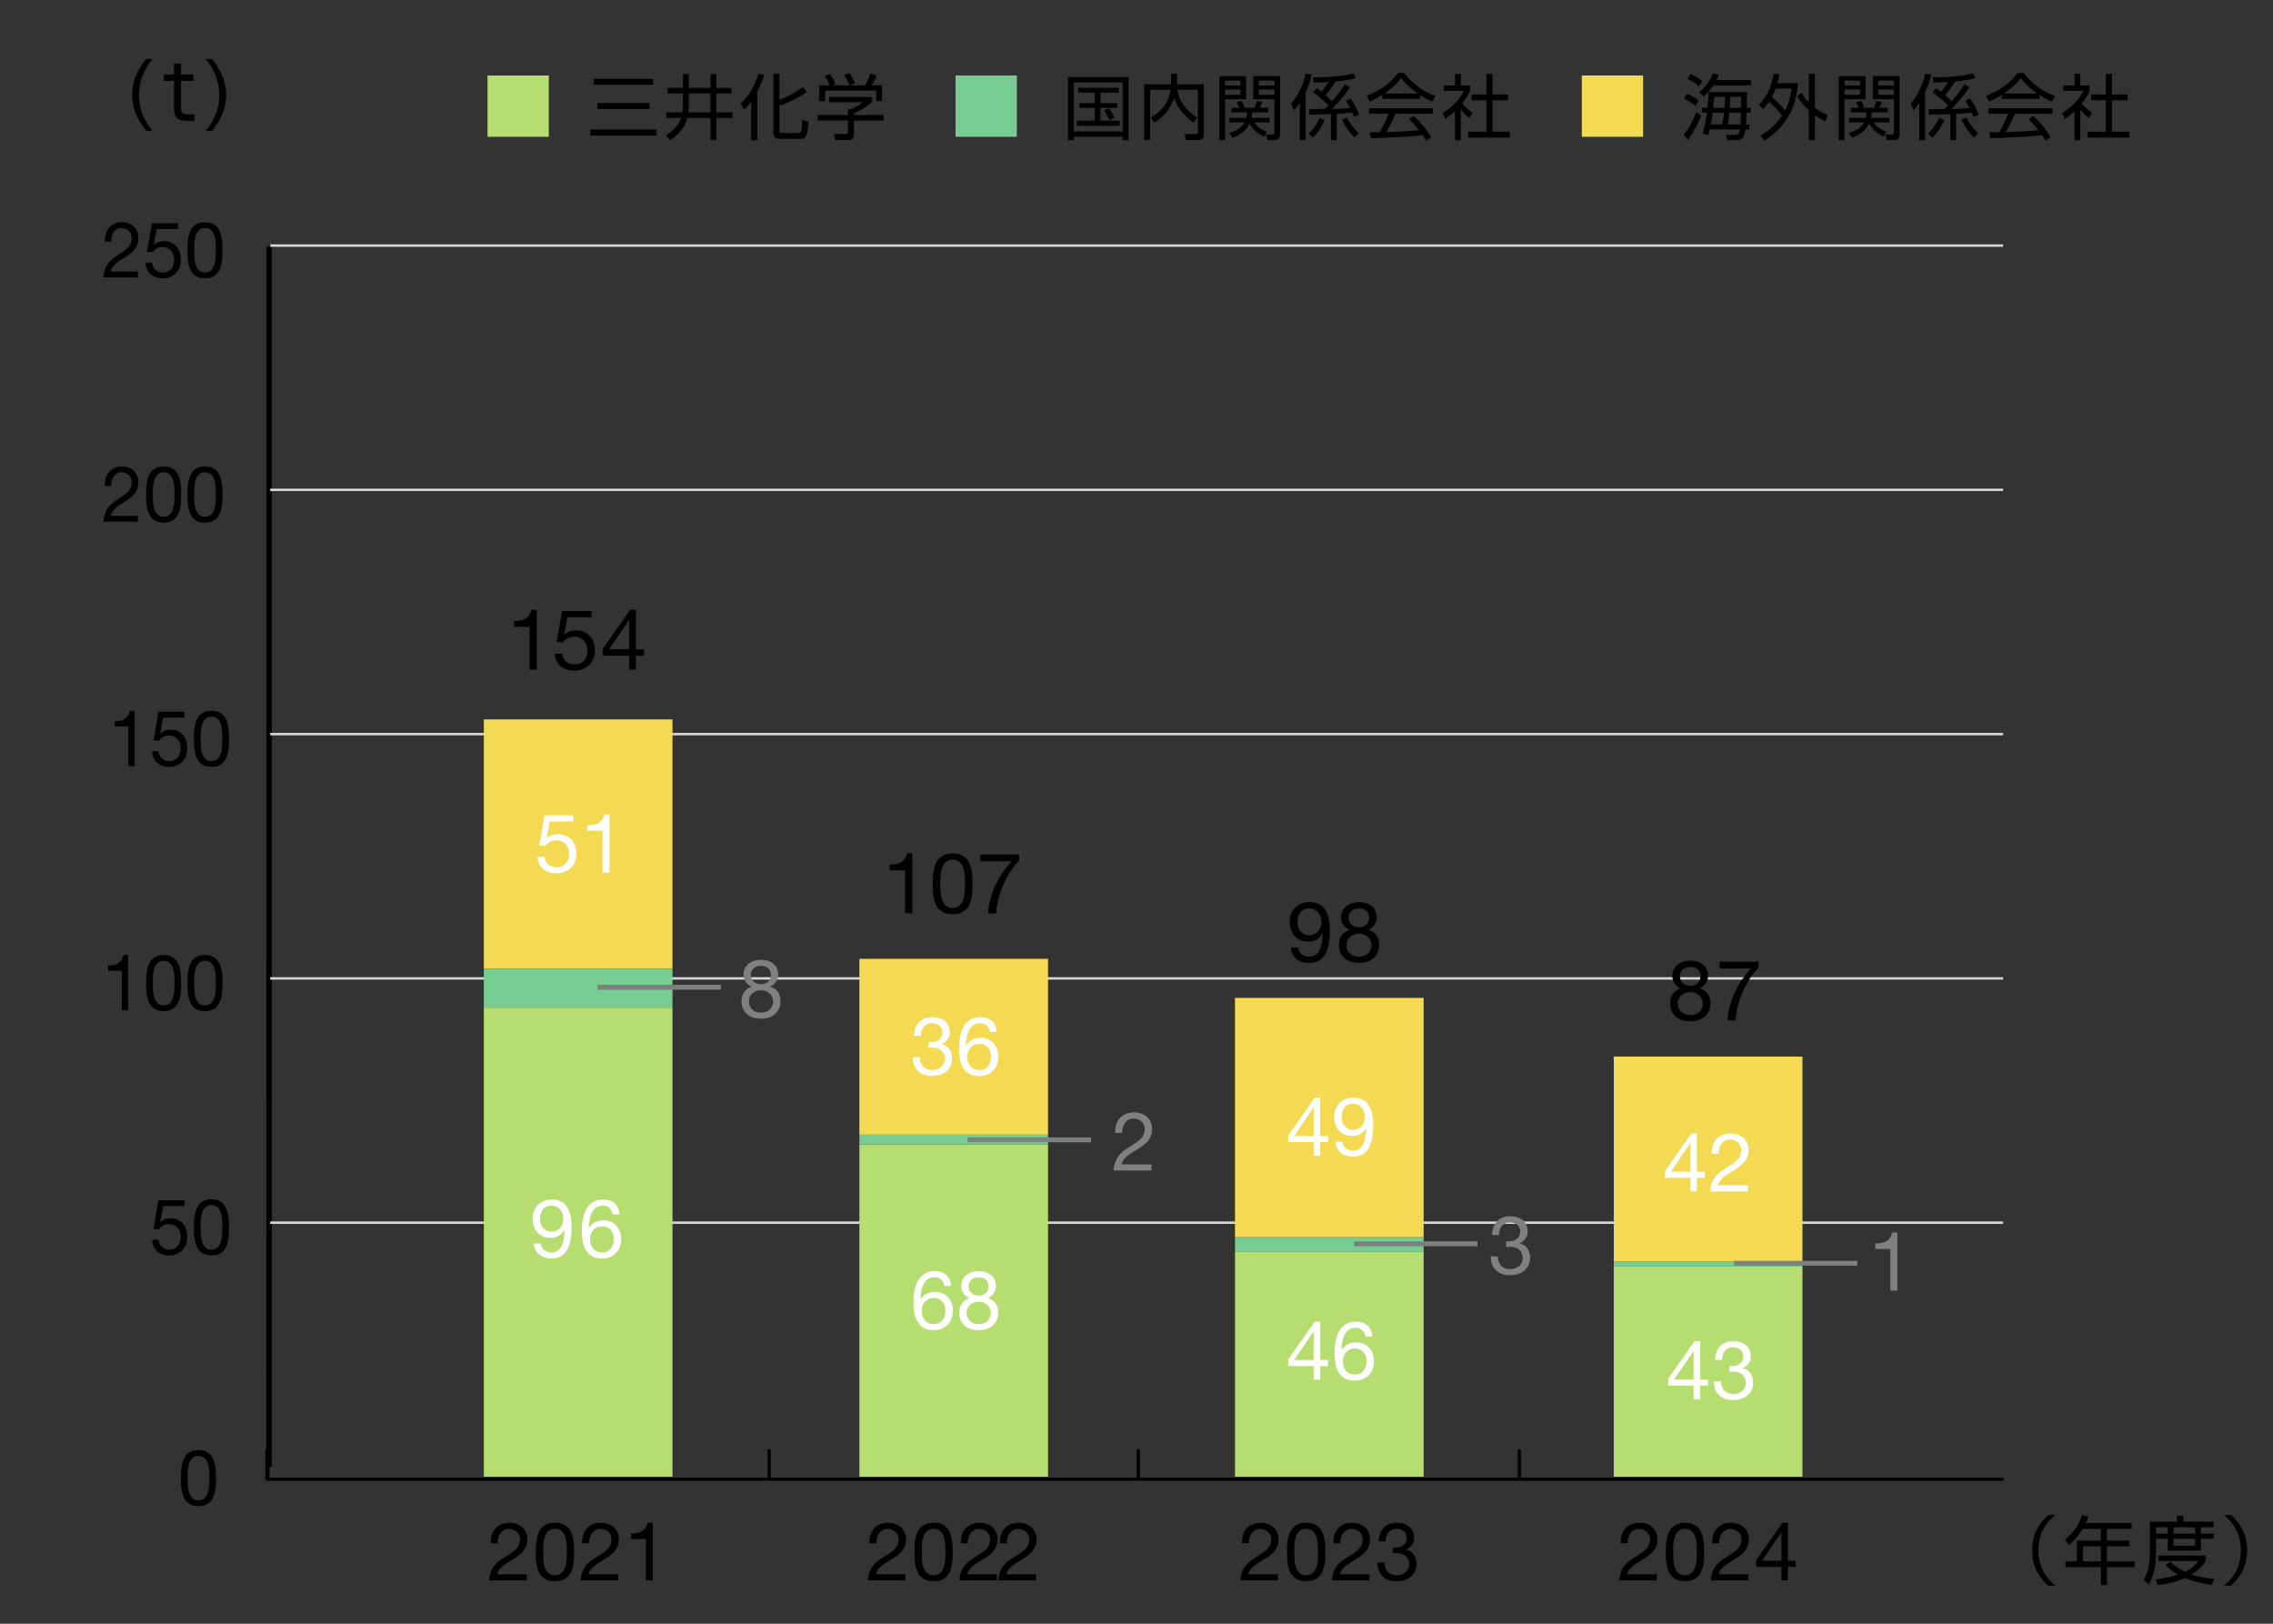 <?xml version="1.0" encoding="UTF-8"?>
<svg xmlns="http://www.w3.org/2000/svg" viewBox="0 0 700 500">
  <rect x="0" y="0" width="700" height="500" fill="#333333" stroke="none"/>
  <defs>
    <style>
      .cls-1 {
        fill: gray;
      }

      .cls-2 {
        fill: #b5dd6f;
      }

      .cls-3 {
        stroke: #d6d6d6;
        stroke-width: .75px;
      }

      .cls-3, .cls-4, .cls-5 {
        fill: none;
      }

      .cls-6 {
        fill: #f4d953;
      }

      .cls-4 {
        stroke: #7f7f7f;
        stroke-width: 1.5px;
      }

      .cls-4, .cls-5 {
        stroke-miterlimit: 10;
      }

      .cls-7 {
        fill: #fff;
      }

      .cls-8 {
        fill: #76cc91;
      }

      .cls-5 {
        stroke: #000;
      }
    </style>
  </defs>
  <g id="_レイヤー_3" data-name="レイヤー 3">
    <g>
      <path d="M632.94,466.5c-2.64,2.3-5.17,5.38-5.17,10.9s2.53,8.6,5.17,10.9h-2.16c-3.15-2.85-4.94-6.25-4.94-10.9s1.79-8.05,4.94-10.9h2.16Z"/>
      <path d="M656.47,469.01v1.79h-7.61v3.59h6.88v1.77h-6.88v4.62h8.51v1.79h-8.51v5.5h-1.86v-5.5h-10.92v-1.79h3.54v-6.39h7.38v-3.59h-5.63c-.6.97-2.14,3.33-4.23,4.99l-1.26-1.66c2.55-1.93,4.48-4.76,5.29-7.54l2.02.41c-.16.53-.3.94-.8,2h14.1ZM646.99,476.16h-5.5v4.62h5.5v-4.62Z"/>
      <path d="M670.43,468.57v-1.84h1.93v1.84h9.34v1.7h-3.89v2h3.96v1.56h-3.96v3.66h-10.23v-3.66h-3.61v4.02c0,1.38-.02,6.62-2.25,10.05l-1.56-1.43c1.63-2.44,1.93-5.5,1.93-8.71v-9.2h8.35ZM681.1,488.07c-1.13-.18-4.74-.74-8.21-2.14-3.82,1.68-6.99,2.02-8.35,2.16l-.76-1.75c1.22-.14,3.5-.37,6.97-1.47-2.44-1.36-3.4-2.55-3.79-3.04l1.52-.94c.64.67,1.91,1.96,4.39,3.15,2.78-1.33,3.75-2.78,4.14-3.36h-12.28v-1.68h14.56v1.68c-.41.69-1.52,2.46-4.35,4.16,3.1.99,5.68,1.24,7.01,1.38l-.85,1.84ZM667.58,470.27h-3.61v2h3.61v-2ZM676.02,470.27h-6.65v2h6.65v-2ZM676.02,473.83h-6.65v2.16h6.65v-2.16Z"/>
      <path d="M684.92,488.3c2.55-2.21,5.17-5.29,5.17-10.9s-2.62-8.69-5.17-10.9h2.16c3.13,2.85,4.94,6.25,4.94,10.9s-1.82,8.05-4.94,10.9h-2.16Z"/>
    </g>
    <g>
      <path d="M268.04,472.68c.23-.77.6-1.43,1.09-1.99s1.1-1,1.84-1.31,1.57-.47,2.5-.47c.77,0,1.49.11,2.16.34.68.23,1.26.55,1.76.98.5.42.9.95,1.19,1.59.29.63.44,1.37.44,2.2,0,.78-.12,1.47-.36,2.08-.24.6-.56,1.14-.96,1.61s-.86.9-1.38,1.29c-.52.38-1.05.75-1.6,1.1-.55.33-1.1.66-1.65.99-.55.33-1.05.67-1.51,1.04-.46.37-.85.76-1.18,1.19-.32.43-.54.91-.64,1.46h9.1v1.88h-11.57c.08-1.05.27-1.95.56-2.69.29-.74.66-1.39,1.11-1.94.45-.55.96-1.03,1.52-1.45.57-.42,1.16-.81,1.78-1.17.75-.47,1.41-.9,1.97-1.29s1.04-.79,1.41-1.19c.38-.4.66-.83.85-1.3.19-.47.29-1.01.29-1.62,0-.48-.09-.92-.27-1.31-.18-.39-.43-.73-.74-1.01-.31-.28-.67-.5-1.09-.65-.42-.15-.86-.22-1.33-.22-.62,0-1.15.13-1.59.39-.44.26-.8.6-1.09,1.01-.28.42-.49.89-.61,1.41-.12.52-.18,1.05-.16,1.59h-2.12c-.05-.9.04-1.73.27-2.5Z"/>
      <path d="M281.66,475.91c.03-.7.12-1.38.25-2.05.13-.67.32-1.3.57-1.9.25-.6.59-1.12,1.03-1.58.43-.45.98-.81,1.64-1.08.66-.27,1.45-.4,2.36-.4s1.7.13,2.36.4c.66.27,1.2.62,1.64,1.08.43.45.77.97,1.02,1.58.25.6.44,1.23.57,1.9.13.67.22,1.35.25,2.05.03.7.05,1.38.05,2.02s-.02,1.33-.05,2.03-.12,1.38-.25,2.05c-.13.67-.32,1.3-.57,1.89s-.59,1.11-1.02,1.56c-.43.45-.98.8-1.62,1.06-.65.26-1.44.39-2.38.39s-1.7-.13-2.36-.39c-.66-.26-1.2-.61-1.64-1.06-.43-.45-.78-.97-1.03-1.56s-.44-1.22-.57-1.89c-.13-.67-.22-1.35-.25-2.05-.03-.7-.05-1.38-.05-2.03s.02-1.33.05-2.02ZM283.92,480.15c.04.83.18,1.6.4,2.33.22.72.59,1.34,1.09,1.84s1.2.75,2.1.75,1.6-.25,2.1-.75.86-1.11,1.09-1.84c.22-.73.36-1.5.4-2.33.04-.83.06-1.57.06-2.24,0-.43,0-.91-.01-1.44,0-.53-.05-1.05-.12-1.58-.07-.53-.18-1.04-.32-1.54-.14-.5-.35-.94-.62-1.31-.28-.38-.62-.68-1.04-.91-.42-.23-.93-.35-1.52-.35s-1.11.12-1.53.35-.76.54-1.04.91c-.28.38-.48.81-.62,1.31-.14.5-.25,1.01-.33,1.54-.08.52-.12,1.05-.12,1.58,0,.52-.01,1-.01,1.44,0,.67.02,1.41.06,2.24Z"/>
      <path d="M296.21,472.68c.23-.77.6-1.43,1.09-1.99s1.1-1,1.84-1.31,1.57-.47,2.5-.47c.77,0,1.49.11,2.16.34.68.23,1.26.55,1.76.98.5.42.9.95,1.19,1.59.29.63.44,1.37.44,2.2,0,.78-.12,1.47-.36,2.08-.24.6-.56,1.14-.96,1.61s-.86.9-1.38,1.29c-.52.38-1.05.75-1.6,1.1-.55.33-1.1.66-1.65.99-.55.33-1.05.67-1.51,1.04-.46.37-.85.76-1.18,1.19-.32.43-.54.91-.64,1.46h9.1v1.88h-11.57c.08-1.05.27-1.95.56-2.69.29-.74.66-1.39,1.11-1.94.45-.55.96-1.03,1.52-1.45.57-.42,1.16-.81,1.78-1.17.75-.47,1.41-.9,1.97-1.29s1.04-.79,1.41-1.19c.38-.4.66-.83.85-1.3.19-.47.29-1.01.29-1.62,0-.48-.09-.92-.27-1.31-.18-.39-.43-.73-.74-1.01-.31-.28-.67-.5-1.09-.65-.42-.15-.86-.22-1.33-.22-.62,0-1.15.13-1.59.39-.44.26-.8.6-1.09,1.01-.28.42-.49.89-.61,1.41-.12.52-.18,1.05-.16,1.59h-2.12c-.05-.9.04-1.73.27-2.5Z"/>
      <path d="M308.24,472.68c.23-.77.6-1.43,1.09-1.99s1.1-1,1.84-1.31,1.57-.47,2.5-.47c.77,0,1.49.11,2.16.34.68.23,1.26.55,1.76.98.5.42.9.95,1.19,1.59.29.63.44,1.37.44,2.2,0,.78-.12,1.47-.36,2.08-.24.6-.56,1.14-.96,1.61s-.86.9-1.38,1.29c-.52.38-1.05.75-1.6,1.1-.55.33-1.1.66-1.65.99-.55.33-1.05.67-1.51,1.04-.46.37-.85.76-1.18,1.19-.32.43-.54.91-.64,1.46h9.1v1.88h-11.57c.08-1.05.27-1.95.56-2.69.29-.74.66-1.39,1.11-1.94.45-.55.96-1.03,1.52-1.45.57-.42,1.16-.81,1.78-1.17.75-.47,1.41-.9,1.97-1.29s1.04-.79,1.41-1.19c.38-.4.66-.83.85-1.3.19-.47.29-1.01.29-1.62,0-.48-.09-.92-.27-1.31-.18-.39-.43-.73-.74-1.01-.31-.28-.67-.5-1.09-.65-.42-.15-.86-.22-1.33-.22-.62,0-1.15.13-1.59.39-.44.26-.8.6-1.09,1.01-.28.42-.49.89-.61,1.41-.12.52-.18,1.05-.16,1.59h-2.12c-.05-.9.04-1.73.27-2.5Z"/>
    </g>
    <g>
      <path d="M151.43,472.68c.23-.77.6-1.43,1.09-1.99s1.1-1,1.84-1.31,1.57-.47,2.5-.47c.77,0,1.49.11,2.16.34.68.23,1.26.55,1.76.98.5.42.9.95,1.19,1.59.29.63.44,1.37.44,2.2,0,.78-.12,1.47-.36,2.08-.24.6-.56,1.14-.96,1.61s-.86.9-1.38,1.29c-.52.38-1.05.75-1.6,1.1-.55.33-1.1.66-1.65.99-.55.33-1.05.67-1.51,1.04-.46.37-.85.76-1.18,1.19-.32.43-.54.91-.64,1.46h9.1v1.88h-11.57c.08-1.05.27-1.95.56-2.69.29-.74.66-1.39,1.11-1.94.45-.55.96-1.03,1.52-1.45.57-.42,1.16-.81,1.78-1.17.75-.47,1.41-.9,1.97-1.29s1.04-.79,1.41-1.19c.38-.4.66-.83.85-1.3.19-.47.29-1.01.29-1.62,0-.48-.09-.92-.27-1.31-.18-.39-.43-.73-.74-1.01-.31-.28-.67-.5-1.09-.65-.42-.15-.86-.22-1.33-.22-.62,0-1.15.13-1.59.39-.44.26-.8.6-1.09,1.01-.28.42-.49.89-.61,1.41-.12.52-.18,1.05-.16,1.59h-2.12c-.05-.9.04-1.73.27-2.5Z"/>
      <path d="M165.06,475.91c.03-.7.12-1.38.25-2.05.13-.67.32-1.3.57-1.9.25-.6.59-1.12,1.03-1.58.43-.45.98-.81,1.64-1.08.66-.27,1.45-.4,2.36-.4s1.7.13,2.36.4c.66.27,1.2.62,1.64,1.08.43.45.77.97,1.02,1.58.25.6.44,1.23.57,1.9.13.67.22,1.35.25,2.05.03.7.05,1.38.05,2.02s-.02,1.33-.05,2.03-.12,1.38-.25,2.05c-.13.67-.32,1.3-.57,1.89s-.59,1.11-1.02,1.56c-.43.45-.98.8-1.62,1.06-.65.26-1.44.39-2.38.39s-1.7-.13-2.36-.39c-.66-.26-1.2-.61-1.64-1.06-.43-.45-.78-.97-1.03-1.56s-.44-1.22-.57-1.89c-.13-.67-.22-1.35-.25-2.05-.03-.7-.05-1.38-.05-2.03s.02-1.33.05-2.02ZM167.32,480.15c.04.83.18,1.6.4,2.33.22.72.59,1.34,1.09,1.84s1.2.75,2.1.75,1.6-.25,2.1-.75.86-1.11,1.09-1.84c.22-.73.36-1.5.4-2.33.04-.83.06-1.57.06-2.24,0-.43,0-.91-.01-1.44,0-.53-.05-1.05-.12-1.58-.07-.53-.18-1.04-.32-1.54-.14-.5-.35-.94-.62-1.31-.28-.38-.62-.68-1.04-.91-.42-.23-.93-.35-1.52-.35s-1.11.12-1.53.35-.76.54-1.04.91c-.28.38-.48.81-.62,1.31-.14.5-.25,1.01-.33,1.54-.08.52-.12,1.05-.12,1.58,0,.52-.01,1-.01,1.44,0,.67.02,1.41.06,2.24Z"/>
      <path d="M179.61,472.68c.23-.77.6-1.43,1.09-1.99s1.1-1,1.84-1.31,1.57-.47,2.5-.47c.77,0,1.49.11,2.16.34.68.23,1.26.55,1.76.98.5.42.9.95,1.19,1.59.29.63.44,1.37.44,2.2,0,.78-.12,1.47-.36,2.08-.24.6-.56,1.14-.96,1.61s-.86.9-1.38,1.29c-.52.38-1.05.75-1.6,1.1-.55.33-1.1.66-1.65.99-.55.33-1.05.67-1.51,1.04-.46.37-.85.76-1.18,1.19-.32.43-.54.91-.64,1.46h9.1v1.88h-11.57c.08-1.05.27-1.95.56-2.69.29-.74.66-1.39,1.11-1.94.45-.55.96-1.03,1.52-1.45.57-.42,1.16-.81,1.78-1.17.75-.47,1.41-.9,1.97-1.29s1.04-.79,1.41-1.19c.38-.4.66-.83.85-1.3.19-.47.29-1.01.29-1.62,0-.48-.09-.92-.27-1.31-.18-.39-.43-.73-.74-1.01-.31-.28-.67-.5-1.09-.65-.42-.15-.86-.22-1.33-.22-.62,0-1.15.13-1.59.39-.44.26-.8.6-1.09,1.01-.28.42-.49.89-.61,1.41-.12.52-.18,1.05-.16,1.59h-2.12c-.05-.9.04-1.73.27-2.5Z"/>
      <path d="M198.91,486.63v-12.7h-4.6v-1.7c.6,0,1.18-.04,1.75-.14s1.08-.26,1.54-.51.85-.59,1.16-1.03c.32-.43.53-.98.65-1.65h1.62v17.72h-2.12Z"/>
    </g>
    <g>
      <path d="M46.95,18.17c-1.46,1.85-4.13,5.5-4.13,11.06,0,6.07,3.17,9.89,4.13,11.06h-1.9c-2.64-3.12-4.37-6.96-4.37-11.04,0-5.78,3.31-9.82,4.37-11.09h1.9Z"/>
      <path d="M53.6,19.56h2.16v3.38h3.79v1.99h-3.79v8.02c0,1.49,0,2.3,2.69,2.3.72,0,1.03-.02,1.39-.05v1.99c-.36.02-.82.07-1.58.07-3.98,0-4.66-1.39-4.66-3.72v-8.62h-3.12v-1.99h3.12v-3.38Z"/>
      <path d="M65.29,18.17c3.34,4.18,4.37,7.68,4.37,11.06,0,4.08-1.73,7.94-4.37,11.06h-1.9c2.69-3.26,4.13-6.86,4.13-11.06,0-5.54-2.69-9.22-4.13-11.06h1.9Z"/>
    </g>
    <g>
      <path d="M382.77,472.68c.23-.77.6-1.43,1.09-1.99.49-.56,1.1-1,1.84-1.31s1.57-.47,2.5-.47c.77,0,1.49.11,2.16.34.67.23,1.26.55,1.76.98.5.42.9.95,1.19,1.59.29.63.44,1.37.44,2.2,0,.78-.12,1.47-.36,2.08-.24.6-.56,1.14-.96,1.61-.4.47-.86.9-1.38,1.29-.52.38-1.05.75-1.6,1.1-.55.33-1.1.66-1.65.99-.55.33-1.05.67-1.51,1.04-.46.37-.85.76-1.17,1.19-.33.43-.54.91-.64,1.46h9.1v1.88h-11.58c.08-1.05.27-1.95.56-2.69.29-.74.66-1.39,1.11-1.94.45-.55.96-1.03,1.52-1.45.57-.42,1.16-.81,1.78-1.17.75-.47,1.41-.9,1.97-1.29s1.04-.79,1.41-1.19c.38-.4.66-.83.85-1.3.19-.47.29-1.01.29-1.62,0-.48-.09-.92-.27-1.31-.18-.39-.43-.73-.74-1.01-.31-.28-.67-.5-1.09-.65-.42-.15-.86-.22-1.33-.22-.62,0-1.15.13-1.59.39-.44.26-.8.6-1.09,1.01-.28.42-.49.89-.61,1.41-.12.52-.18,1.05-.16,1.59h-2.12c-.05-.9.04-1.73.28-2.5Z"/>
      <path d="M396.39,475.91c.03-.7.12-1.38.25-2.05.13-.67.33-1.3.58-1.9.25-.6.59-1.12,1.03-1.58.43-.45.98-.81,1.64-1.08.66-.27,1.45-.4,2.36-.4s1.7.13,2.36.4,1.2.62,1.64,1.08c.43.45.77.97,1.02,1.58.25.6.44,1.23.58,1.9.13.67.22,1.35.25,2.05.03.7.05,1.38.05,2.02s-.02,1.33-.05,2.03-.12,1.38-.25,2.05c-.13.67-.33,1.3-.58,1.89s-.59,1.11-1.02,1.56c-.43.45-.98.8-1.62,1.06-.65.26-1.44.39-2.38.39s-1.7-.13-2.36-.39c-.66-.26-1.21-.61-1.64-1.06-.43-.45-.78-.97-1.03-1.56s-.44-1.22-.58-1.89c-.13-.67-.22-1.35-.25-2.05s-.05-1.38-.05-2.03.02-1.33.05-2.02ZM398.65,480.15c.04.83.17,1.6.4,2.33.22.72.59,1.34,1.09,1.84s1.2.75,2.1.75,1.6-.25,2.1-.75.86-1.11,1.09-1.84c.22-.73.36-1.5.4-2.33.04-.83.06-1.57.06-2.24,0-.43,0-.91-.01-1.44,0-.53-.05-1.05-.12-1.58-.08-.53-.18-1.04-.33-1.54s-.35-.94-.62-1.31c-.28-.38-.62-.68-1.04-.91-.42-.23-.92-.35-1.52-.35s-1.11.12-1.53.35-.76.54-1.04.91c-.28.38-.48.81-.62,1.31s-.25,1.01-.33,1.54c-.08.52-.12,1.05-.12,1.58,0,.52-.01,1-.01,1.44,0,.67.02,1.41.06,2.24Z"/>
      <path d="M410.94,472.68c.23-.77.6-1.43,1.09-1.99.49-.56,1.1-1,1.84-1.31s1.57-.47,2.5-.47c.77,0,1.49.11,2.16.34.67.23,1.26.55,1.76.98.5.42.9.95,1.19,1.59.29.63.44,1.37.44,2.2,0,.78-.12,1.47-.36,2.08-.24.6-.56,1.14-.96,1.61-.4.47-.86.9-1.38,1.29-.52.38-1.05.75-1.6,1.1-.55.33-1.1.66-1.65.99-.55.33-1.05.67-1.51,1.04-.46.37-.85.76-1.17,1.19-.33.43-.54.91-.64,1.46h9.1v1.88h-11.58c.08-1.05.27-1.95.56-2.69.29-.74.66-1.39,1.11-1.94.45-.55.96-1.03,1.52-1.45.57-.42,1.16-.81,1.78-1.17.75-.47,1.41-.9,1.97-1.29s1.04-.79,1.41-1.19c.38-.4.66-.83.85-1.3.19-.47.29-1.01.29-1.62,0-.48-.09-.92-.27-1.31-.18-.39-.43-.73-.74-1.01-.31-.28-.67-.5-1.09-.65-.42-.15-.86-.22-1.33-.22-.62,0-1.15.13-1.59.39-.44.26-.8.6-1.09,1.01-.28.42-.49.89-.61,1.41-.12.52-.18,1.05-.16,1.59h-2.12c-.05-.9.04-1.73.28-2.5Z"/>
      <path d="M429.14,476.53h.7c.45,0,.88-.06,1.29-.19s.77-.31,1.08-.55c.31-.24.55-.54.74-.91.18-.37.28-.78.28-1.25,0-.95-.3-1.66-.9-2.14-.6-.47-1.35-.71-2.25-.71-.57,0-1.06.1-1.49.31-.42.21-.77.49-1.05.84-.28.35-.48.76-.61,1.23-.13.47-.2.96-.2,1.47h-2.12c.03-.85.17-1.62.41-2.33.24-.7.59-1.3,1.04-1.8s1.01-.89,1.69-1.17,1.45-.42,2.34-.42c.77,0,1.48.1,2.14.29s1.23.48,1.71.86c.48.38.86.88,1.14,1.48.27.6.41,1.31.41,2.12s-.23,1.51-.7,2.12c-.47.62-1.05,1.08-1.75,1.4v.05c1.08.23,1.89.74,2.41,1.53.52.78.79,1.71.79,2.78,0,.88-.16,1.66-.49,2.34s-.76,1.24-1.31,1.69-1.2.79-1.94,1.01c-.74.22-1.53.34-2.36.34-.9,0-1.72-.12-2.45-.38s-1.36-.62-1.88-1.11c-.52-.49-.91-1.1-1.19-1.81-.28-.72-.4-1.53-.39-2.45h2.12c.03,1.15.37,2.09,1,2.81.63.72,1.56,1.09,2.78,1.09.52,0,1.01-.08,1.47-.24s.88-.38,1.22-.67c.35-.29.63-.65.84-1.08.21-.42.31-.9.31-1.44s-.1-1.04-.3-1.46c-.2-.42-.47-.78-.8-1.07-.33-.29-.73-.51-1.19-.65-.46-.14-.96-.21-1.49-.21-.45,0-.88.03-1.27.08v-1.8c.08.02.16.03.22.03Z"/>
    </g>
    <g>
      <path d="M499.43,472.68c.23-.77.6-1.43,1.09-1.99.49-.56,1.1-1,1.84-1.31s1.57-.47,2.5-.47c.77,0,1.49.11,2.16.34.67.23,1.26.55,1.76.98.5.42.9.95,1.19,1.59.29.63.44,1.37.44,2.2,0,.78-.12,1.47-.36,2.08-.24.6-.56,1.14-.96,1.61-.4.47-.86.9-1.38,1.29-.52.38-1.05.75-1.6,1.1-.55.33-1.1.66-1.65.99-.55.33-1.05.67-1.51,1.04-.46.37-.85.76-1.17,1.19-.33.43-.54.91-.64,1.46h9.1v1.88h-11.58c.08-1.05.27-1.95.56-2.69.29-.74.66-1.39,1.11-1.94.45-.55.96-1.03,1.52-1.45.57-.42,1.16-.81,1.78-1.17.75-.47,1.41-.9,1.97-1.29s1.04-.79,1.41-1.19c.38-.4.66-.83.85-1.3.19-.47.29-1.01.29-1.62,0-.48-.09-.92-.27-1.31-.18-.39-.43-.73-.74-1.01-.31-.28-.67-.5-1.09-.65-.42-.15-.86-.22-1.33-.22-.62,0-1.15.13-1.59.39-.44.26-.8.6-1.09,1.01-.28.42-.49.89-.61,1.41-.12.52-.18,1.05-.16,1.59h-2.12c-.05-.9.04-1.73.28-2.5Z"/>
      <path d="M513.06,475.91c.03-.7.12-1.38.25-2.05.13-.67.33-1.3.58-1.9.25-.6.59-1.12,1.03-1.58.43-.45.98-.81,1.64-1.08.66-.27,1.45-.4,2.36-.4s1.7.13,2.36.4,1.2.62,1.64,1.08c.43.45.77.97,1.02,1.58.25.6.44,1.23.58,1.9.13.67.22,1.35.25,2.05.03.7.05,1.38.05,2.02s-.02,1.33-.05,2.03-.12,1.38-.25,2.05c-.13.67-.33,1.3-.58,1.89s-.59,1.11-1.02,1.56c-.43.45-.98.8-1.62,1.06-.65.26-1.44.39-2.38.39s-1.7-.13-2.36-.39c-.66-.26-1.21-.61-1.64-1.06-.43-.45-.78-.97-1.03-1.56s-.44-1.22-.58-1.89c-.13-.67-.22-1.35-.25-2.05s-.05-1.38-.05-2.03.02-1.33.05-2.02ZM515.32,480.15c.04.83.17,1.6.4,2.33.22.72.59,1.34,1.09,1.84s1.2.75,2.1.75,1.6-.25,2.1-.75.86-1.11,1.09-1.84c.22-.73.36-1.5.4-2.33.04-.83.06-1.57.06-2.24,0-.43,0-.91-.01-1.44,0-.53-.05-1.05-.12-1.58-.08-.53-.18-1.04-.33-1.54s-.35-.94-.62-1.31c-.28-.38-.62-.68-1.04-.91-.42-.23-.92-.35-1.52-.35s-1.11.12-1.53.35-.76.54-1.04.91c-.28.38-.48.81-.62,1.31s-.25,1.01-.33,1.54c-.08.52-.12,1.05-.12,1.58,0,.52-.01,1-.01,1.44,0,.67.02,1.41.06,2.24Z"/>
      <path d="M527.61,472.68c.23-.77.6-1.43,1.09-1.99.49-.56,1.1-1,1.84-1.31s1.57-.47,2.5-.47c.77,0,1.49.11,2.16.34.67.23,1.26.55,1.76.98.5.42.9.95,1.19,1.59.29.63.44,1.37.44,2.2,0,.78-.12,1.47-.36,2.08-.24.6-.56,1.14-.96,1.61-.4.47-.86.9-1.38,1.29-.52.38-1.05.75-1.6,1.1-.55.33-1.1.66-1.65.99-.55.33-1.05.67-1.51,1.04-.46.37-.85.76-1.17,1.19-.33.43-.54.91-.64,1.46h9.1v1.88h-11.58c.08-1.05.27-1.95.56-2.69.29-.74.66-1.39,1.11-1.94.45-.55.96-1.03,1.52-1.45.57-.42,1.16-.81,1.78-1.17.75-.47,1.41-.9,1.97-1.29s1.04-.79,1.41-1.19c.38-.4.66-.83.85-1.3.19-.47.29-1.01.29-1.62,0-.48-.09-.92-.27-1.31-.18-.39-.43-.73-.74-1.01-.31-.28-.67-.5-1.09-.65-.42-.15-.86-.22-1.33-.22-.62,0-1.15.13-1.59.39-.44.26-.8.6-1.09,1.01-.28.42-.49.89-.61,1.41-.12.52-.18,1.05-.16,1.59h-2.12c-.05-.9.04-1.73.28-2.5Z"/>
      <path d="M553.01,480.61v1.88h-2.4v4.15h-2v-4.15h-7.77v-2.05l8.08-11.52h1.7v11.7h2.4ZM548.61,471.93h-.05l-5.9,8.67h5.95v-8.67Z"/>
    </g>
    <line class="cls-5" x1="83.03" y1="455.5" x2="617" y2="455.5"/>
    <line class="cls-5" x1="82.5" y1="456" x2="82.55" y2="76"/>
    <g>
      <g>
        <line class="cls-5" x1="82.21" y1="455.72" x2="82.21" y2="446.31"/>
        <line class="cls-5" x1="236.88" y1="455.72" x2="236.88" y2="446.31"/>
        <line class="cls-5" x1="350.55" y1="455.72" x2="350.55" y2="446.31"/>
        <line class="cls-5" x1="467.88" y1="455.72" x2="467.88" y2="446.31"/>
      </g>
      <g>
        <g>
          <path d="M55.76,453.24c.03-.67.11-1.33.23-1.97s.3-1.25.53-1.82c.23-.58.54-1.08.94-1.51.4-.43.9-.78,1.5-1.03.6-.26,1.32-.38,2.16-.38s1.56.13,2.16.38,1.1.6,1.5,1.03c.4.43.71.94.94,1.51s.4,1.18.53,1.82.2,1.3.23,1.97c.03.67.05,1.32.05,1.94s-.02,1.27-.05,1.94c-.03.67-.11,1.33-.23,1.97-.12.64-.3,1.25-.53,1.81-.23.57-.54,1.07-.94,1.5-.4.43-.89.77-1.49,1.02-.6.25-1.32.37-2.17.37s-1.56-.12-2.16-.37c-.6-.25-1.1-.59-1.5-1.02-.4-.43-.71-.93-.94-1.5-.23-.57-.4-1.17-.53-1.81-.12-.64-.2-1.3-.23-1.97-.03-.67-.05-1.32-.05-1.94s.02-1.27.05-1.94ZM57.84,457.31c.04.79.16,1.54.37,2.23s.54,1.28,1,1.76c.46.48,1.1.72,1.92.72s1.47-.24,1.92-.72c.46-.48.79-1.07,1-1.76s.33-1.44.37-2.23.06-1.51.06-2.15c0-.42,0-.88-.01-1.38s-.05-1.01-.11-1.51c-.07-.5-.17-1-.3-1.48-.13-.48-.32-.9-.57-1.26-.25-.36-.57-.65-.95-.88-.38-.22-.85-.34-1.4-.34s-1.01.11-1.4.34c-.38.22-.7.52-.95.88-.25.36-.44.78-.57,1.26-.13.48-.23.97-.3,1.48-.07.5-.11,1.01-.11,1.51s-.01.96-.01,1.38c0,.64.02,1.36.06,2.15Z"/>
          <g>
            <path d="M50.24,371.39l-.87,4.9.05.05c.35-.42.8-.72,1.36-.92.56-.2,1.11-.3,1.66-.3.72,0,1.4.12,2.04.36.64.24,1.2.6,1.67,1.09s.85,1.1,1.12,1.82c.27.73.41,1.58.41,2.56,0,.72-.12,1.42-.35,2.1-.24.68-.59,1.28-1.06,1.81-.47.53-1.06.95-1.77,1.26-.71.31-1.54.47-2.48.47-.7,0-1.36-.11-1.98-.32-.62-.22-1.16-.53-1.64-.94-.47-.41-.85-.92-1.12-1.52-.27-.61-.42-1.3-.43-2.06h1.95c.03.43.13.84.31,1.21s.41.7.71.98c.3.28.65.5,1.05.65.4.15.85.23,1.34.23.46,0,.9-.08,1.32-.25.42-.17.79-.42,1.1-.76.31-.34.56-.76.74-1.26s.27-1.09.27-1.76c0-.56-.09-1.08-.26-1.55-.18-.47-.42-.88-.74-1.22-.32-.34-.71-.61-1.16-.8-.45-.19-.95-.29-1.5-.29-.64,0-1.21.15-1.71.44-.5.3-.94.68-1.32,1.16l-1.67-.1,1.51-8.83h8.01v1.8h-6.55Z"/>
            <path d="M59.76,376.02c.03-.67.11-1.33.23-1.97s.3-1.25.53-1.82c.23-.58.54-1.08.94-1.51.4-.43.9-.78,1.5-1.03.6-.26,1.32-.38,2.16-.38s1.56.13,2.16.38,1.1.6,1.5,1.03c.4.43.71.94.94,1.51s.4,1.18.53,1.82.2,1.3.23,1.97c.03.67.05,1.32.05,1.94s-.02,1.27-.05,1.94c-.03.67-.11,1.33-.23,1.97-.12.64-.3,1.25-.53,1.81-.23.57-.54,1.07-.94,1.5-.4.43-.89.77-1.49,1.02-.6.25-1.32.37-2.17.37s-1.56-.12-2.16-.37c-.6-.25-1.1-.59-1.5-1.02-.4-.43-.71-.93-.94-1.5-.23-.57-.4-1.17-.53-1.81-.12-.64-.2-1.3-.23-1.97-.03-.67-.05-1.32-.05-1.94s.02-1.27.05-1.94ZM61.84,380.09c.04.79.16,1.54.37,2.23s.54,1.28,1,1.76c.46.48,1.1.72,1.92.72s1.47-.24,1.92-.72c.46-.48.79-1.07,1-1.76s.33-1.44.37-2.23.06-1.51.06-2.15c0-.42,0-.88-.01-1.38s-.05-1.01-.11-1.51c-.07-.5-.17-1-.3-1.48-.13-.48-.32-.9-.57-1.26-.25-.36-.57-.65-.95-.88-.38-.22-.85-.34-1.4-.34s-1.01.11-1.4.34c-.38.22-.7.52-.95.88-.25.36-.44.78-.57,1.26-.13.48-.23.97-.3,1.48-.07.5-.11,1.01-.11,1.51s-.01.96-.01,1.38c0,.64.02,1.36.06,2.15Z"/>
          </g>
          <g>
            <path d="M37.51,311.1v-12.19h-4.21v-1.63c.55,0,1.08-.04,1.6-.13.52-.09.99-.25,1.41-.49.42-.24.77-.57,1.06-.98.29-.42.49-.94.6-1.58h1.49v17.02h-1.95Z"/>
            <path d="M45.04,300.8c.03-.67.11-1.33.23-1.97s.3-1.25.53-1.82c.23-.58.54-1.08.94-1.51.4-.43.9-.78,1.5-1.03.6-.26,1.32-.38,2.16-.38s1.56.13,2.16.38,1.1.6,1.5,1.03c.4.43.71.94.94,1.51s.4,1.18.53,1.82.2,1.3.23,1.97c.03.67.05,1.32.05,1.94s-.02,1.27-.05,1.94c-.03.67-.11,1.33-.23,1.97-.12.64-.3,1.25-.53,1.81-.23.57-.54,1.07-.94,1.5-.4.43-.89.77-1.49,1.02-.6.25-1.32.37-2.17.37s-1.56-.12-2.16-.37c-.6-.25-1.1-.59-1.5-1.02-.4-.43-.71-.93-.94-1.5-.23-.57-.4-1.17-.53-1.81-.12-.64-.2-1.3-.23-1.97-.03-.67-.05-1.32-.05-1.94s.02-1.27.05-1.94ZM47.11,304.87c.04.79.16,1.54.37,2.23s.54,1.28,1,1.76c.46.48,1.1.72,1.92.72s1.47-.24,1.92-.72c.46-.48.79-1.07,1-1.76s.33-1.44.37-2.23.06-1.51.06-2.15c0-.42,0-.88-.01-1.38s-.05-1.01-.11-1.51c-.07-.5-.17-1-.3-1.48-.13-.48-.32-.9-.57-1.26-.25-.36-.57-.65-.95-.88-.38-.22-.85-.34-1.4-.34s-1.01.11-1.4.34c-.38.22-.7.52-.95.88-.25.36-.44.78-.57,1.26-.13.48-.23.97-.3,1.48-.07.5-.11,1.01-.11,1.51s-.01.96-.01,1.38c0,.64.02,1.36.06,2.15Z"/>
            <path d="M57.76,300.8c.03-.67.11-1.33.23-1.97s.3-1.25.53-1.82c.23-.58.54-1.08.94-1.51.4-.43.9-.78,1.5-1.03.6-.26,1.32-.38,2.16-.38s1.56.13,2.16.38,1.1.6,1.5,1.03c.4.43.71.94.94,1.51s.4,1.18.53,1.82.2,1.3.23,1.97c.03.67.05,1.32.05,1.94s-.02,1.27-.05,1.94c-.03.67-.11,1.33-.23,1.97-.12.64-.3,1.25-.53,1.81-.23.57-.54,1.07-.94,1.5-.4.43-.89.77-1.49,1.02-.6.25-1.32.37-2.17.37s-1.56-.12-2.16-.37c-.6-.25-1.1-.59-1.5-1.02-.4-.43-.71-.93-.94-1.5-.23-.57-.4-1.17-.53-1.81-.12-.64-.2-1.3-.23-1.97-.03-.67-.05-1.32-.05-1.94s.02-1.27.05-1.94ZM59.84,304.87c.04.79.16,1.54.37,2.23s.54,1.28,1,1.76c.46.48,1.1.72,1.92.72s1.47-.24,1.92-.72c.46-.48.79-1.07,1-1.76s.33-1.44.37-2.23.06-1.51.06-2.15c0-.42,0-.88-.01-1.38s-.05-1.01-.11-1.51c-.07-.5-.17-1-.3-1.48-.13-.48-.32-.9-.57-1.26-.25-.36-.57-.65-.95-.88-.38-.22-.85-.34-1.4-.34s-1.01.11-1.4.34c-.38.22-.7.52-.95.88-.25.36-.44.78-.57,1.26-.13.48-.23.97-.3,1.48-.07.5-.11,1.01-.11,1.51s-.01.96-.01,1.38c0,.64.02,1.36.06,2.15Z"/>
          </g>
          <g>
            <path d="M39.51,235.88v-12.19h-4.21v-1.63c.55,0,1.08-.04,1.6-.13.52-.09.99-.25,1.41-.49.42-.24.77-.57,1.06-.98.29-.42.49-.94.6-1.58h1.49v17.02h-1.95Z"/>
            <path d="M50.24,220.95l-.87,4.9.05.05c.35-.42.8-.72,1.36-.92.56-.2,1.11-.3,1.66-.3.72,0,1.4.12,2.04.36.64.24,1.2.6,1.67,1.09s.85,1.1,1.12,1.82c.27.73.41,1.58.41,2.56,0,.72-.12,1.42-.35,2.1-.24.68-.59,1.28-1.06,1.81-.47.53-1.06.95-1.77,1.26-.71.31-1.54.47-2.48.47-.7,0-1.36-.11-1.98-.32-.62-.22-1.16-.53-1.64-.94-.47-.41-.85-.92-1.12-1.52-.27-.61-.42-1.3-.43-2.06h1.95c.03.43.13.84.31,1.21s.41.7.71.98c.3.28.65.5,1.05.65.4.15.85.23,1.34.23.46,0,.9-.08,1.32-.25.42-.17.79-.42,1.1-.76.31-.34.56-.76.74-1.26s.27-1.09.27-1.76c0-.56-.09-1.08-.26-1.55-.18-.47-.42-.88-.74-1.22-.32-.34-.71-.61-1.16-.8-.45-.19-.95-.29-1.5-.29-.64,0-1.21.15-1.71.44-.5.3-.94.68-1.32,1.16l-1.67-.1,1.51-8.83h8.01v1.8h-6.55Z"/>
            <path d="M59.76,225.58c.03-.67.11-1.33.23-1.97s.3-1.25.53-1.82c.23-.58.54-1.08.94-1.51.4-.43.9-.78,1.5-1.03.6-.26,1.32-.38,2.16-.38s1.56.13,2.16.38,1.1.6,1.5,1.03c.4.43.71.94.94,1.51s.4,1.18.53,1.82.2,1.3.23,1.97c.03.67.05,1.32.05,1.94s-.02,1.27-.05,1.94c-.03.67-.11,1.33-.23,1.97-.12.64-.3,1.25-.53,1.81-.23.57-.54,1.07-.94,1.5-.4.43-.89.77-1.49,1.02-.6.25-1.32.37-2.17.37s-1.56-.12-2.16-.37c-.6-.25-1.1-.59-1.5-1.02-.4-.43-.71-.93-.94-1.5-.23-.57-.4-1.17-.53-1.81-.12-.64-.2-1.3-.23-1.97-.03-.67-.05-1.32-.05-1.94s.02-1.27.05-1.94ZM61.84,229.65c.04.79.16,1.54.37,2.23s.54,1.28,1,1.76c.46.48,1.1.72,1.92.72s1.47-.24,1.92-.72c.46-.48.79-1.07,1-1.76s.33-1.44.37-2.23.06-1.51.06-2.15c0-.42,0-.88-.01-1.38s-.05-1.01-.11-1.51c-.07-.5-.17-1-.3-1.48-.13-.48-.32-.9-.57-1.26-.25-.36-.57-.65-.95-.88-.38-.22-.85-.34-1.4-.34s-1.01.11-1.4.34c-.38.22-.7.52-.95.88-.25.36-.44.78-.57,1.26-.13.48-.23.97-.3,1.48-.07.5-.11,1.01-.11,1.51s-.01.96-.01,1.38c0,.64.02,1.36.06,2.15Z"/>
          </g>
          <g>
            <path d="M32.56,147.26c.21-.74.55-1.37,1-1.91.45-.54,1.01-.96,1.68-1.26s1.43-.46,2.29-.46c.7,0,1.36.11,1.98.32.62.22,1.16.53,1.61.94s.82.92,1.09,1.52c.27.61.4,1.31.4,2.11,0,.75-.11,1.42-.33,1.99s-.51,1.09-.88,1.55c-.37.46-.79.87-1.26,1.24s-.96.72-1.46,1.06c-.5.32-1.01.64-1.51.95-.5.31-.97.64-1.38,1-.42.35-.78.73-1.08,1.14-.3.41-.49.88-.58,1.4h8.33v1.8h-10.6c.08-1.01.25-1.87.52-2.58.27-.71.61-1.33,1.02-1.86.41-.53.88-.99,1.4-1.39.52-.4,1.06-.78,1.62-1.13.69-.45,1.29-.86,1.81-1.24.52-.38.95-.76,1.29-1.14s.6-.8.78-1.25c.18-.45.26-.97.26-1.56,0-.46-.08-.88-.25-1.26-.17-.38-.39-.7-.68-.97-.28-.27-.61-.48-1-.62s-.79-.22-1.21-.22c-.56,0-1.05.12-1.45.37-.4.25-.74.57-1,.97-.26.4-.45.85-.56,1.36s-.16,1.01-.15,1.52h-1.95c-.05-.86.04-1.66.25-2.4Z"/>
            <path d="M45.04,150.36c.03-.67.11-1.33.23-1.97s.3-1.25.53-1.82c.23-.58.54-1.08.94-1.51.4-.43.9-.78,1.5-1.03.6-.26,1.32-.38,2.16-.38s1.56.13,2.16.38,1.1.6,1.5,1.03c.4.43.71.94.94,1.51s.4,1.18.53,1.82.2,1.3.23,1.97c.03.67.05,1.32.05,1.94s-.02,1.27-.05,1.94c-.03.67-.11,1.33-.23,1.97-.12.64-.3,1.25-.53,1.81-.23.57-.54,1.07-.94,1.5-.4.43-.89.77-1.49,1.02-.6.25-1.32.37-2.17.37s-1.56-.12-2.16-.37c-.6-.25-1.1-.59-1.5-1.02-.4-.43-.71-.93-.94-1.5-.23-.57-.4-1.17-.53-1.81-.12-.64-.2-1.3-.23-1.97-.03-.67-.05-1.32-.05-1.94s.02-1.27.05-1.94ZM47.11,154.43c.04.79.16,1.54.37,2.23s.54,1.28,1,1.76c.46.48,1.1.72,1.92.72s1.47-.24,1.92-.72c.46-.48.79-1.07,1-1.76s.33-1.44.37-2.23.06-1.51.06-2.15c0-.42,0-.88-.01-1.38s-.05-1.01-.11-1.51c-.07-.5-.17-1-.3-1.48-.13-.48-.32-.9-.57-1.26-.25-.36-.57-.65-.95-.88-.38-.22-.85-.34-1.4-.34s-1.01.11-1.4.34c-.38.22-.7.52-.95.88-.25.36-.44.78-.57,1.26-.13.48-.23.97-.3,1.48-.07.5-.11,1.01-.11,1.51s-.01.96-.01,1.38c0,.64.02,1.36.06,2.15Z"/>
            <path d="M57.76,150.36c.03-.67.11-1.33.23-1.97s.3-1.25.53-1.82c.23-.58.54-1.08.94-1.51.4-.43.9-.78,1.5-1.03.6-.26,1.32-.38,2.16-.38s1.56.13,2.16.38,1.1.6,1.5,1.03c.4.43.71.94.94,1.51s.4,1.18.53,1.82.2,1.3.23,1.97c.03.67.05,1.32.05,1.94s-.02,1.27-.05,1.94c-.03.67-.11,1.33-.23,1.97-.12.64-.3,1.25-.53,1.81-.23.57-.54,1.07-.94,1.5-.4.43-.89.77-1.49,1.02-.6.25-1.32.37-2.17.37s-1.56-.12-2.16-.37c-.6-.25-1.1-.59-1.5-1.02-.4-.43-.71-.93-.94-1.5-.23-.57-.4-1.17-.53-1.81-.12-.64-.2-1.3-.23-1.97-.03-.67-.05-1.32-.05-1.94s.02-1.27.05-1.94ZM59.84,154.43c.04.79.16,1.54.37,2.23s.54,1.28,1,1.76c.46.48,1.1.72,1.92.72s1.47-.24,1.92-.72c.46-.48.79-1.07,1-1.76s.33-1.44.37-2.23.06-1.51.06-2.15c0-.42,0-.88-.01-1.38s-.05-1.01-.11-1.51c-.07-.5-.17-1-.3-1.48-.13-.48-.32-.9-.57-1.26-.25-.36-.57-.65-.95-.88-.38-.22-.85-.34-1.4-.34s-1.01.11-1.4.34c-.38.22-.7.52-.95.88-.25.36-.44.78-.57,1.26-.13.48-.23.97-.3,1.48-.07.5-.11,1.01-.11,1.51s-.01.96-.01,1.38c0,.64.02,1.36.06,2.15Z"/>
          </g>
          <g>
            <path d="M32.56,72.04c.21-.74.55-1.37,1-1.91.45-.54,1.01-.96,1.68-1.26.67-.3,1.43-.46,2.29-.46.7,0,1.36.11,1.98.32.62.22,1.16.53,1.61.94.46.41.82.92,1.09,1.52.27.61.4,1.31.4,2.11,0,.75-.11,1.42-.33,1.99s-.51,1.09-.88,1.55c-.37.46-.79.87-1.26,1.24-.47.37-.96.72-1.46,1.06-.5.32-1.01.64-1.51.95s-.97.64-1.38,1c-.42.35-.78.73-1.08,1.14-.3.41-.49.88-.58,1.4h8.33v1.8h-10.6c.08-1.01.25-1.87.52-2.58.27-.71.61-1.33,1.02-1.86s.88-.99,1.4-1.39c.52-.4,1.06-.78,1.62-1.13.69-.45,1.29-.86,1.81-1.24s.95-.76,1.29-1.14c.34-.38.6-.8.78-1.25.18-.45.26-.97.26-1.56,0-.46-.08-.88-.25-1.26s-.39-.7-.68-.97c-.28-.27-.61-.48-1-.62s-.79-.22-1.21-.22c-.56,0-1.05.12-1.45.37-.4.25-.74.57-1,.97-.26.4-.45.85-.56,1.36s-.16,1.01-.15,1.52h-1.95c-.05-.86.04-1.66.25-2.4Z"/>
            <path d="M48.24,70.51l-.87,4.9.05.05c.35-.42.8-.72,1.36-.92.56-.2,1.11-.3,1.66-.3.72,0,1.4.12,2.04.36.64.24,1.2.6,1.67,1.09.47.49.85,1.1,1.12,1.82.27.73.41,1.58.41,2.56,0,.72-.12,1.42-.35,2.1-.24.68-.59,1.28-1.06,1.81-.47.53-1.06.95-1.77,1.26-.71.31-1.54.47-2.48.47-.7,0-1.36-.11-1.98-.32-.62-.22-1.16-.53-1.64-.94-.47-.41-.85-.92-1.12-1.52-.27-.61-.42-1.3-.43-2.06h1.95c.03.43.13.84.31,1.21.18.38.41.7.71.98.3.28.65.5,1.05.65.4.15.85.23,1.34.23.46,0,.9-.08,1.32-.25.42-.17.79-.42,1.1-.76.31-.34.56-.76.74-1.26.18-.5.27-1.09.27-1.76,0-.56-.09-1.08-.26-1.55-.18-.47-.42-.88-.74-1.22-.32-.34-.71-.61-1.16-.8s-.95-.29-1.5-.29c-.64,0-1.21.15-1.71.44-.5.3-.94.68-1.32,1.16l-1.67-.1,1.51-8.83h8.01v1.8h-6.55Z"/>
            <path d="M57.76,75.14c.03-.67.11-1.33.23-1.97.12-.64.3-1.25.53-1.82.23-.58.54-1.08.94-1.51.4-.43.9-.78,1.5-1.03.6-.26,1.32-.38,2.16-.38s1.56.13,2.16.38,1.1.6,1.5,1.03c.4.43.71.94.94,1.51.23.58.4,1.18.53,1.82.12.64.2,1.3.23,1.97.03.67.05,1.32.05,1.94s-.02,1.27-.05,1.94c-.03.67-.11,1.33-.23,1.97-.12.64-.3,1.24-.53,1.81s-.54,1.07-.94,1.5c-.4.43-.89.77-1.49,1.02-.6.25-1.32.37-2.17.37s-1.56-.12-2.16-.37c-.6-.25-1.1-.59-1.5-1.02-.4-.43-.71-.93-.94-1.5-.23-.57-.4-1.17-.53-1.81-.12-.64-.2-1.3-.23-1.97-.03-.67-.05-1.32-.05-1.94s.02-1.27.05-1.94ZM59.84,79.21c.04.79.16,1.54.37,2.23.21.7.54,1.28,1,1.76.46.48,1.1.72,1.92.72s1.47-.24,1.92-.72c.46-.48.79-1.07,1-1.76.21-.7.33-1.44.37-2.23s.06-1.51.06-2.15c0-.42,0-.88-.01-1.38s-.05-1.01-.11-1.51c-.07-.5-.17-1-.3-1.48-.13-.48-.32-.9-.57-1.26-.25-.36-.57-.65-.95-.88-.38-.22-.85-.34-1.4-.34s-1.01.11-1.4.34c-.38.22-.7.52-.95.88-.25.36-.44.78-.57,1.26-.13.48-.23.97-.3,1.48-.07.5-.11,1.01-.11,1.51s-.01.96-.01,1.38c0,.64.02,1.36.06,2.15Z"/>
          </g>
        </g>
        <line class="cls-5" x1="83.21" y1="451.72" x2="83.21" y2="75.62"/>
        <g>
          <line class="cls-3" x1="83.21" y1="376.5" x2="616.88" y2="376.5"/>
          <line class="cls-3" x1="83.21" y1="301.28" x2="616.88" y2="301.28"/>
          <line class="cls-3" x1="83.21" y1="226.06" x2="616.88" y2="226.06"/>
          <line class="cls-3" x1="83.21" y1="150.84" x2="616.88" y2="150.84"/>
          <line class="cls-3" x1="83.21" y1="75.62" x2="616.88" y2="75.62"/>
        </g>
      </g>
      <g>
        <g>
          <rect class="cls-6" x="149" y="221.53" width="58.1" height="76.72"/>
          <rect class="cls-6" x="264.66" y="295.25" width="58.1" height="54.16"/>
          <rect class="cls-6" x="380.33" y="307.28" width="58.1" height="73.72"/>
          <rect class="cls-6" x="496.99" y="325.34" width="58.1" height="63.18"/>
        </g>
        <g>
          <rect class="cls-8" x="149" y="298.26" width="58.1" height="12.04"/>
          <rect class="cls-8" x="264.66" y="349.41" width="58.1" height="3.01"/>
          <rect class="cls-8" x="380.33" y="381" width="58.1" height="4.51"/>
          <rect class="cls-8" x="496.99" y="388.52" width="58.1" height="1.5"/>
        </g>
        <g>
          <rect class="cls-2" x="149" y="310.29" width="58.1" height="144.42"/>
          <rect class="cls-2" x="264.66" y="352.42" width="58.1" height="102.3"/>
          <rect class="cls-2" x="380.33" y="385.51" width="58.1" height="69.2"/>
          <rect class="cls-2" x="496.99" y="390.03" width="58.1" height="64.69"/>
        </g>
      </g>
    </g>
    <g>
      <path d="M278.74,281.23v-13.21h-4.78v-1.77c.62,0,1.23-.05,1.82-.14.59-.09,1.12-.27,1.6-.53.48-.26.88-.62,1.21-1.07.33-.45.55-1.02.68-1.72h1.69v18.43h-2.21Z"/>
      <path d="M287.29,270.08c.03-.73.12-1.44.26-2.13.14-.69.34-1.35.6-1.98.26-.62.62-1.17,1.07-1.64.45-.47,1.02-.84,1.7-1.12.68-.28,1.5-.42,2.46-.42s1.77.14,2.46.42c.68.28,1.25.65,1.7,1.12.45.47.81,1.01,1.07,1.64.26.62.46,1.28.6,1.98.14.69.23,1.4.26,2.13.03.73.05,1.43.05,2.11s-.02,1.38-.05,2.11c-.04.73-.12,1.44-.26,2.13s-.34,1.35-.6,1.96c-.26.62-.62,1.16-1.07,1.62-.45.47-1.01.84-1.69,1.1-.68.27-1.5.4-2.47.4s-1.77-.13-2.46-.4c-.69-.27-1.25-.64-1.7-1.1s-.81-1.01-1.07-1.62c-.26-.62-.46-1.27-.6-1.96s-.23-1.4-.26-2.13c-.04-.73-.05-1.43-.05-2.11s.02-1.38.05-2.11ZM289.65,274.48c.04.86.18,1.66.42,2.42s.61,1.39,1.13,1.91c.52.52,1.25.78,2.18.78s1.66-.26,2.18-.78c.52-.52.9-1.16,1.13-1.91s.37-1.56.42-2.42c.04-.86.06-1.63.06-2.33,0-.45,0-.95-.01-1.49,0-.55-.05-1.09-.13-1.64-.08-.55-.19-1.08-.34-1.6-.15-.52-.36-.97-.65-1.37-.29-.39-.65-.71-1.08-.95-.43-.24-.96-.36-1.59-.36s-1.15.12-1.59.36c-.43.24-.79.56-1.08.95-.29.39-.5.84-.65,1.37-.15.52-.26,1.05-.34,1.6-.08.55-.12,1.09-.13,1.64,0,.55-.01,1.04-.01,1.49,0,.69.02,1.47.06,2.33Z"/>
      <path d="M311.21,268.28c-.81,1.27-1.54,2.62-2.17,4.06-.63,1.44-1.15,2.92-1.55,4.45-.4,1.53-.64,3.01-.73,4.45h-2.47c.1-1.56.36-3.08.77-4.56.41-1.48.93-2.9,1.57-4.26.64-1.36,1.38-2.65,2.22-3.86s1.75-2.33,2.72-3.35h-9.67v-2.08h11.93v1.9c-.94.92-1.81,2.01-2.63,3.28Z"/>
    </g>
    <g>
      <path d="M163.07,206.23v-13.21h-4.78v-1.77c.62,0,1.23-.05,1.82-.14.59-.09,1.12-.27,1.6-.53.48-.26.88-.61,1.21-1.07s.55-1.02.68-1.72h1.69v18.43h-2.21Z"/>
      <path d="M174.75,190.06l-.99,5.3.05.05c.4-.45.91-.78,1.55-1,.63-.22,1.26-.32,1.89-.32.81,0,1.59.13,2.31.39.73.26,1.36.65,1.9,1.18.54.53.96,1.19,1.27,1.98.31.79.47,1.71.47,2.77,0,.78-.13,1.54-.4,2.28s-.67,1.39-1.21,1.96-1.21,1.03-2.01,1.37c-.81.34-1.75.51-2.82.51-.8,0-1.55-.12-2.25-.35-.7-.23-1.32-.57-1.86-1.01s-.96-.99-1.27-1.65c-.31-.66-.48-1.4-.49-2.24h2.21c.03.47.15.91.35,1.31.2.41.47.76.81,1.07.34.3.74.54,1.2.7s.97.25,1.52.25c.52,0,1.02-.09,1.5-.27.48-.18.89-.46,1.25-.82.35-.36.64-.82.84-1.36s.31-1.18.31-1.91c0-.61-.1-1.17-.3-1.68-.2-.51-.48-.95-.84-1.33s-.8-.66-1.31-.87c-.51-.21-1.08-.31-1.7-.31-.73,0-1.37.16-1.94.48-.56.32-1.06.74-1.5,1.26l-1.9-.1,1.72-9.57h9.1v1.95h-7.44Z"/>
      <path d="M198.33,199.96v1.95h-2.5v4.32h-2.08v-4.32h-8.09v-2.13l8.4-11.99h1.77v12.17h2.5ZM193.75,190.94h-.05l-6.14,9.02h6.19v-9.02Z"/>
    </g>
    <g>
      <rect class="cls-6" x="487.14" y="23.25" width="18.87" height="18.87"/>
      <g>
        <path d="M518.55,41.45c2.16-2.53,3.56-6.16,3.87-6.93l1.45,1.1c-.86,2.57-2.51,5.43-4.05,7.48l-1.28-1.65ZM522.1,32.63c-1.19-1.03-2.18-1.67-3.5-2.29l.95-1.5c1.5.62,2.46,1.21,3.61,2.2l-1.06,1.58ZM523.2,26.56c-1.45-1.28-3.06-2.02-3.54-2.27l.95-1.45c.88.35,2.66,1.23,3.67,2.16l-1.08,1.56ZM523.28,28.4c1.63-1.32,3.32-3.26,4.18-5.76l1.85.35c-.15.51-.33,1.01-.66,1.65h10.52v1.65h-11.49c-1.21,1.69-2.27,2.73-2.97,3.39l-1.43-1.28ZM526.56,39.87c-.2.88-.29,1.21-.44,1.69l-1.76-.44c.7-2.2,1.1-4.6,1.32-6.43h-1.52v-1.5h1.67c.22-2.24.31-3.81.35-4.88h11.82c-.02.7-.07,4.11-.09,4.88h1.25v1.5h-1.28c-.02,1.25-.13,2.9-.15,3.63h1.01v1.54h-1.19c-.22,1.67-.46,3.3-2.77,3.3h-2.84l-.33-1.63,2.84.02c.99,0,1.14-.55,1.34-1.69h-9.24ZM530.37,38.33c.18-.86.4-2.05.55-3.63h-3.48c-.22,1.8-.48,3.23-.55,3.63h3.48ZM531.07,33.2c.13-1.74.18-2.68.22-3.37h-3.39c-.04.81-.09,1.3-.29,3.37h3.46ZM532.57,34.7c-.07.7-.24,2.44-.46,3.63h3.87c.15-1.85.15-2.42.18-3.63h-3.59ZM536.18,33.2c.02-.88.04-2.55.04-3.37h-3.34c-.02.79-.13,2.49-.18,3.37h3.48Z"/>
        <path d="M541.68,32.26c2.82-2.93,3.89-5.81,4.51-9.53l1.78.09c-.22,1.28-.35,1.98-.59,2.77h6.34c-.64,7.99-3.63,13.22-10.32,17.73l-1.32-1.54c3.28-1.94,5.26-3.94,6.75-6.16-.97-1.32-2.42-2.9-4.03-4.29-.75,1.12-1.36,1.74-1.85,2.24l-1.28-1.32ZM546.83,27.28c-.26.75-.55,1.43-1.17,2.62,2,1.61,3.72,3.63,4.11,4.11.86-1.72,1.56-3.67,1.98-6.73h-4.93ZM562.18,37.38c-.84-.4-1.78-.86-3.23-1.89v7.66h-1.89v-9.18c-2.35-2.16-3.23-3.74-3.59-4.33l1.36-1.01c.44.73,1.03,1.69,2.22,2.9v-8.82h1.89v10.5c1.63,1.21,2.99,1.83,3.87,2.2l-.64,1.98Z"/>
        <path d="M574.52,23.43v7.13h-6.49v12.59h-1.74v-19.71h8.23ZM572.81,24.8h-4.77v1.54h4.77v-1.54ZM572.81,27.57h-4.77v1.65h4.77v-1.65ZM580.11,42.07c-.77-.35-3.1-1.43-4.51-4-.81,1.74-2.49,3.41-5.28,4.33l-.9-1.5c2.95-.77,4.16-2.29,4.64-3.19h-4.62v-1.41h5.13c.18-.75.18-1.28.18-1.72h-4.77v-1.39h2.46c-.35-.84-.51-1.19-.81-1.8l1.69-.29c.26.57.62,1.54.77,2.09h3.08c.31-.7.59-1.83.64-2.05l1.72.22c-.07.22-.31.99-.73,1.83h2.55v1.39h-4.93c-.04.55-.07.97-.22,1.72h5.63v1.41h-4.84c.51.75,1.61,2,3.94,2.86l-.81,1.5ZM585,23.43v18.06c0,.51-.18,1.65-1.54,1.65h-2.35l-.46-1.74,2.02.02c.44,0,.59-.15.59-.73v-10.14h-6.51v-7.13h8.25ZM583.26,24.8h-4.8v1.54h4.8v-1.54ZM583.26,27.57h-4.8v1.65h4.8v-1.65Z"/>
        <path d="M592.87,43.15h-1.8v-11.46c-.77,1.21-1.28,1.74-1.74,2.27l-.95-2.02c2.46-2.82,3.96-6.58,4.53-9.29l1.83.33c-.18.88-.55,2.6-1.87,5.46v14.72ZM593.75,41.12c1.63-1.36,2.79-3.34,3.41-4.82l1.58.7c-.35.84-1.39,3.28-3.67,5.37l-1.32-1.25ZM606.51,26.89c-1.98,2.97-4.58,5.74-5.54,6.67,1.08,0,2.88-.02,5.59-.31-.66-1.19-.97-1.67-1.3-2.2l1.45-.73c1.12,1.61,1.91,3.1,2.68,4.95l-1.58.77c-.33-.77-.44-1.01-.59-1.36-1.61.2-3.94.33-4.8.4v8.08h-1.78v-8.01c-1.06.02-5.68.15-6.6.15l-.15-1.72c.75.02,4.11,0,4.8-.02.2-.15.51-.42,1.21-1.14-1.01-1.03-2.75-2.57-4.71-4.03l1.06-1.25c.57.37.99.68,1.5,1.1,1.01-1.17,1.69-2.18,2.22-2.97-2.58.15-3.76.15-4.58.15l-.26-1.61c4.33.02,9.26-.31,12.5-1.21l.68,1.45c-2.11.62-5.39.97-6.23,1.06-.62,1.08-1.94,2.99-3.06,4.18,1.17,1.01,1.72,1.58,2,1.89,1.8-2.07,2.99-3.76,3.98-5.24l1.52.95ZM607.96,42.35c-1.65-1.54-2.99-3.56-3.85-5.46l1.47-.7c.48.97,1.43,2.71,3.61,4.84l-1.23,1.32Z"/>
        <path d="M628.12,30.47h-11.64v-1.23c-1.96,1.21-3.17,1.74-3.92,2.05l-.9-1.78c6.56-2.57,9.02-6.14,9.62-7.02h1.96c2.29,3.06,5.79,5.72,9.62,7.08l-.97,1.76c-.97-.44-2.2-1.01-3.76-2.07v1.21ZM626.18,35.69c2.35,2.31,3.7,3.85,5.39,6.54l-1.58,1.06c-.35-.59-.62-1.01-1.08-1.69-3.67.53-12.65.92-16.04.92l-.2-1.8h3.04c1.39-2.38,2.22-4.42,2.71-5.7h-6.03v-1.69h19.65v1.69h-11.49c-.53,1.21-1.41,3.12-2.84,5.65.55-.02,3.01-.09,3.48-.11,2.68-.11,4.95-.31,6.58-.46-.22-.29-1.32-1.67-3.04-3.41l1.45-.99ZM627.41,28.8c-3.1-2.2-4.38-3.78-5.15-4.75-1.39,1.94-3.26,3.48-5.1,4.75h10.25Z"/>
        <path d="M640.65,43.17h-1.78v-8.91c-1.39,1.28-2.4,1.94-3.01,2.33l-.75-1.8c3.65-2.2,5.7-5.04,6.45-6.82h-6.16v-1.65h3.48v-3.59h1.78v3.59h2.84v1.67c-.22.53-.79,1.89-2.4,3.89,1.17,1.34,1.94,2,3.17,2.88l-.99,1.61c-1.17-.95-1.41-1.21-2.62-2.64v9.44ZM650.4,22.73v6.36h4.84v1.8h-4.84v9.68h5.35v1.8h-12.83v-1.8h5.63v-9.68h-4.6v-1.8h4.6v-6.36h1.85Z"/>
      </g>
    </g>
    <g>
      <rect class="cls-2" x="150.14" y="23.25" width="18.87" height="18.87"/>
      <g>
        <path d="M202.19,39.87v1.87h-20.38v-1.87h20.38ZM201.16,24.27v1.85h-18.31v-1.85h18.31ZM200.04,31.73v1.83h-16.06v-1.83h16.06Z"/>
        <path d="M210.31,22.79h1.83v4.25h6.67v-4.25h1.8v4.25h4.62v1.74h-4.62v5.81h4.97v1.74h-4.97v6.82h-1.8v-6.82h-7.17c-.46,1.91-1.41,4.25-5.28,6.82l-1.25-1.5c3.39-2.16,4.27-4.03,4.64-5.32h-4.55v-1.74h4.95c.18-1.06.18-2.16.18-2.31v-3.5h-4.75v-1.74h4.75v-4.25ZM212.13,32.21c0,.51-.07,1.54-.18,2.38h6.84v-5.81h-6.67v3.43Z"/>
        <path d="M233.21,43.17h-1.87v-11.9c-1.08,1.5-1.58,1.96-2.22,2.55l-1.01-1.94c2.75-2.55,4.53-6.01,5.39-9.13l1.8.31c-.24.86-.7,2.49-2.09,5.15v14.96ZM248.46,28.27c-2.68,2.13-6.49,3.65-8.45,4.27v7.44c0,.79.11.97.97.97h4.84c.81,0,1.17,0,1.19-4l1.89.46c-.02,5.35-1.39,5.35-2.55,5.35h-6.07c-.86,0-2.11-.11-2.11-1.83v-18.2h1.85v7.97c1.41-.48,4.77-1.85,7.22-3.92l1.23,1.5Z"/>
        <path d="M268.57,31.38c-1.76,1.56-3.76,2.68-5.59,3.59v.46h9.15v1.69h-9.15v4.33c0,1.45-1.14,1.69-1.8,1.69h-4l-.35-1.89,3.59.02c.68,0,.73-.18.73-.68v-3.48h-9.37v-1.69h9.37v-1.83h.95c.51-.2,2.27-.92,3.56-2.09h-10.34v-1.63h13.27v1.5ZM266.43,26.27c.68-1.19,1.47-3.17,1.65-3.63l1.92.64c-.44,1.03-.99,2.07-1.56,2.99h3.19v4.86h-1.8v-3.23h-15.73v3.23h-1.8v-4.86h3.19c-.44-1.28-1.17-2.38-1.52-2.9l1.63-.64c.88,1.17,1.39,2.29,1.69,3.12l-1.1.42h10.25ZM261.61,26.25c-.4-.97-1.01-2.13-1.67-3.12l1.69-.68c.9,1.32,1.52,2.82,1.67,3.21l-1.69.59Z"/>
      </g>
    </g>
    <g>
      <rect class="cls-8" x="294.28" y="23.25" width="18.87" height="18.87"/>
      <g>
        <path d="M330.68,43.15h-1.78v-19.43h18.66v19.43h-1.8v-1.03h-15.07v1.03ZM330.68,40.46h15.07v-15.07h-15.07v15.07ZM344.52,27.02v1.52h-5.63v3.23h5.19v1.45h-5.19v3.94h5.94v1.56h-13.22v-1.56h5.57v-3.94h-4.73v-1.45h4.73v-3.23h-5.13v-1.52h12.48ZM341.72,36.99c-.35-.75-1.1-2.07-1.67-2.95l1.47-.73c.4.57,1.25,1.87,1.74,2.9l-1.54.77Z"/>
        <path d="M360.66,22.73h1.85v3.21h8.23v15.31c0,.51,0,1.87-1.83,1.87h-3.74l-.29-1.85,3.41.02c.29,0,.62-.02.62-.57v-13.07h-6.29c.24,1.83,1.08,5.32,6.09,8.63l-1.21,1.54c-4.36-3.32-5.41-6.18-5.9-7.52-1.03,2.51-2.55,5.3-6.07,7.44l-1.12-1.58c3.04-1.63,5.39-4.22,6.09-8.49h-6.32v15.47h-1.85v-17.18h8.32v-3.21Z"/>
        <path d="M383.74,23.43v7.13h-6.49v12.59h-1.74v-19.71h8.23ZM382.02,24.8h-4.77v1.54h4.77v-1.54ZM382.02,27.57h-4.77v1.65h4.77v-1.65ZM389.33,42.07c-.77-.35-3.1-1.43-4.51-4-.81,1.74-2.49,3.41-5.28,4.33l-.9-1.5c2.95-.77,4.16-2.29,4.64-3.19h-4.62v-1.41h5.13c.18-.75.18-1.28.18-1.72h-4.77v-1.39h2.46c-.35-.84-.51-1.19-.81-1.8l1.69-.29c.26.57.62,1.54.77,2.09h3.08c.31-.7.59-1.83.64-2.05l1.72.22c-.07.22-.31.99-.73,1.83h2.55v1.39h-4.93c-.04.55-.07.97-.22,1.72h5.63v1.41h-4.84c.51.75,1.61,2,3.94,2.86l-.81,1.5ZM394.21,23.43v18.06c0,.51-.18,1.65-1.54,1.65h-2.35l-.46-1.74,2.02.02c.44,0,.59-.15.59-.73v-10.14h-6.51v-7.13h8.25ZM392.48,24.8h-4.8v1.54h4.8v-1.54ZM392.48,27.57h-4.8v1.65h4.8v-1.65Z"/>
        <path d="M402.09,43.15h-1.8v-11.46c-.77,1.21-1.28,1.74-1.74,2.27l-.95-2.02c2.46-2.82,3.96-6.58,4.53-9.29l1.83.33c-.18.88-.55,2.6-1.87,5.46v14.72ZM402.97,41.12c1.63-1.36,2.79-3.34,3.41-4.82l1.58.7c-.35.84-1.39,3.28-3.67,5.37l-1.32-1.25ZM415.73,26.89c-1.98,2.97-4.58,5.74-5.54,6.67,1.08,0,2.88-.02,5.59-.31-.66-1.19-.97-1.67-1.3-2.2l1.45-.73c1.12,1.61,1.91,3.1,2.68,4.95l-1.58.77c-.33-.77-.44-1.01-.59-1.36-1.61.2-3.94.33-4.8.4v8.08h-1.78v-8.01c-1.06.02-5.68.15-6.6.15l-.15-1.72c.75.02,4.11,0,4.8-.02.2-.15.51-.42,1.21-1.14-1.01-1.03-2.75-2.57-4.71-4.03l1.06-1.25c.57.37.99.68,1.5,1.1,1.01-1.17,1.69-2.18,2.22-2.97-2.58.15-3.76.15-4.58.15l-.26-1.61c4.33.02,9.26-.31,12.5-1.21l.68,1.45c-2.11.62-5.39.97-6.23,1.06-.62,1.08-1.94,2.99-3.06,4.18,1.17,1.01,1.72,1.58,2,1.89,1.8-2.07,2.99-3.76,3.98-5.24l1.52.95ZM417.18,42.35c-1.65-1.54-2.99-3.56-3.85-5.46l1.47-.7c.48.97,1.43,2.71,3.61,4.84l-1.23,1.32Z"/>
        <path d="M437.33,30.47h-11.64v-1.23c-1.96,1.21-3.17,1.74-3.92,2.05l-.9-1.78c6.56-2.57,9.02-6.14,9.62-7.02h1.96c2.29,3.06,5.79,5.72,9.62,7.08l-.97,1.76c-.97-.44-2.2-1.01-3.76-2.07v1.21ZM435.4,35.69c2.35,2.31,3.7,3.85,5.39,6.54l-1.58,1.06c-.35-.59-.62-1.01-1.08-1.69-3.67.53-12.65.92-16.04.92l-.2-1.8h3.04c1.39-2.38,2.22-4.42,2.71-5.7h-6.03v-1.69h19.65v1.69h-11.49c-.53,1.21-1.41,3.12-2.84,5.65.55-.02,3.01-.09,3.48-.11,2.68-.11,4.95-.31,6.58-.46-.22-.29-1.32-1.67-3.04-3.41l1.45-.99ZM436.63,28.8c-3.1-2.2-4.38-3.78-5.15-4.75-1.39,1.94-3.26,3.48-5.1,4.75h10.25Z"/>
        <path d="M449.87,43.17h-1.78v-8.91c-1.39,1.28-2.4,1.94-3.01,2.33l-.75-1.8c3.65-2.2,5.7-5.04,6.45-6.82h-6.16v-1.65h3.48v-3.59h1.78v3.59h2.84v1.67c-.22.53-.79,1.89-2.4,3.89,1.17,1.34,1.94,2,3.17,2.88l-.99,1.61c-1.17-.95-1.41-1.21-2.62-2.64v9.44ZM459.62,22.73v6.36h4.84v1.8h-4.84v9.68h5.35v1.8h-12.83v-1.8h5.63v-9.68h-4.6v-1.8h4.6v-6.36h1.85Z"/>
      </g>
    </g>
    <line class="cls-4" x1="184" y1="304" x2="222" y2="304"/>
    <path class="cls-1" d="M229.41,298.14c.29-.56.67-1.04,1.16-1.42s1.05-.68,1.68-.88c.63-.2,1.29-.3,1.98-.3.97,0,1.81.13,2.5.39s1.25.61,1.68,1.03.74.92.95,1.46c.2.55.3,1.11.3,1.68,0,.81-.22,1.54-.67,2.21-.45.66-1.05,1.16-1.8,1.5,1.08.34,1.87.89,2.4,1.65.52.77.78,1.7.78,2.81,0,.87-.16,1.65-.47,2.32-.31.67-.73,1.24-1.26,1.7-.53.46-1.16.81-1.88,1.05-.72.23-1.5.35-2.32.35s-1.66-.11-2.4-.33c-.74-.22-1.38-.55-1.93-1.01-.55-.45-.98-1.02-1.29-1.7-.31-.68-.47-1.48-.47-2.38,0-1.06.27-1.98.81-2.76.54-.78,1.31-1.35,2.32-1.7-.76-.3-1.36-.79-1.82-1.48s-.68-1.42-.68-2.23c0-.74.14-1.39.43-1.95ZM231.69,310.9c.71.61,1.63.92,2.74.92.54,0,1.03-.09,1.48-.26s.83-.42,1.16-.73c.33-.31.58-.68.76-1.1.18-.42.26-.88.26-1.39s-.1-.94-.29-1.35c-.19-.41-.46-.77-.79-1.07s-.73-.54-1.17-.72-.92-.26-1.42-.26-1.01.08-1.48.24c-.46.16-.87.39-1.21.69s-.61.67-.81,1.08c-.19.42-.29.89-.29,1.41,0,1.08.36,1.92,1.07,2.53ZM231.5,301.44c.17.36.4.66.68.9.29.24.62.41,1.01.53.39.12.8.18,1.24.18.86,0,1.56-.25,2.12-.76.56-.5.83-1.21.83-2.12s-.28-1.59-.84-2.06c-.56-.46-1.28-.69-2.16-.69-.42,0-.82.06-1.21.18-.39.12-.72.29-1,.53s-.5.52-.67.86c-.17.34-.25.73-.25,1.19,0,.49.08.91.25,1.27Z"/>
    <line class="cls-4" x1="298" y1="351" x2="336" y2="351"/>
    <path class="cls-1" d="M343.73,346.34c.24-.77.6-1.44,1.1-2,.5-.56,1.11-1,1.85-1.32.74-.32,1.58-.48,2.52-.48.77,0,1.5.11,2.18.34.68.23,1.27.55,1.78.98s.9.96,1.2,1.6c.29.64.44,1.38.44,2.22,0,.79-.12,1.49-.37,2.09s-.57,1.15-.97,1.63c-.4.48-.87.91-1.39,1.3-.52.39-1.06.76-1.61,1.11-.55.34-1.11.67-1.66,1-.56.33-1.06.68-1.53,1.05-.46.37-.86.77-1.19,1.2-.33.43-.54.92-.64,1.48h9.18v1.89h-11.68c.08-1.06.27-1.96.57-2.71.29-.75.67-1.4,1.12-1.96s.97-1.04,1.54-1.46c.57-.42,1.17-.81,1.79-1.18.76-.47,1.42-.9,1.99-1.3.57-.4,1.05-.79,1.43-1.2.38-.4.66-.84.86-1.31.19-.47.29-1.02.29-1.64,0-.49-.09-.93-.28-1.32-.19-.4-.43-.74-.74-1.02-.31-.29-.68-.5-1.1-.66-.42-.15-.87-.23-1.34-.23-.62,0-1.16.13-1.6.39-.45.26-.81.6-1.1,1.02-.29.42-.49.9-.62,1.42-.13.53-.18,1.06-.16,1.6h-2.14c-.05-.91.04-1.75.28-2.52Z"/>
    <g>
      <path d="M400.9,293.86c.64.49,1.4.73,2.29.73,1.35,0,2.37-.58,3.04-1.75s1.05-2.96,1.12-5.37l-.05-.05c-.42.78-1.01,1.4-1.77,1.86-.76.46-1.59.69-2.5.69s-1.77-.15-2.5-.46c-.73-.3-1.34-.72-1.83-1.26s-.87-1.19-1.12-1.95c-.25-.76-.38-1.59-.38-2.5s.15-1.69.44-2.43c.29-.74.71-1.37,1.25-1.9.54-.53,1.18-.94,1.92-1.24.75-.29,1.56-.44,2.44-.44s1.68.13,2.44.4c.76.27,1.43.73,2,1.39.57.66,1.03,1.56,1.36,2.69.34,1.14.51,2.58.51,4.33,0,3.19-.51,5.64-1.52,7.35s-2.64,2.56-4.88,2.56c-1.54,0-2.83-.39-3.85-1.17-1.02-.78-1.6-1.97-1.74-3.56h2.21c.09.9.45,1.59,1.09,2.08ZM406.72,282.34c-.17-.5-.41-.95-.73-1.34-.32-.39-.71-.7-1.18-.92-.47-.23-1.01-.34-1.64-.34-.66,0-1.22.12-1.68.36-.46.24-.83.57-1.12.98s-.49.87-.62,1.39c-.13.52-.19,1.07-.19,1.64,0,.5.09.99.27,1.46.18.47.43.88.75,1.25.32.36.7.66,1.14.87.44.22.93.33,1.47.33.57,0,1.09-.11,1.56-.33.47-.22.87-.51,1.2-.88.33-.37.58-.81.75-1.3s.26-1.01.26-1.55c0-.57-.08-1.11-.25-1.61Z"/>
      <path d="M413.44,280.49c.29-.58.69-1.07,1.2-1.47.5-.4,1.08-.7,1.73-.91.65-.21,1.33-.31,2.04-.31,1,0,1.86.13,2.57.4.71.27,1.29.62,1.73,1.07.44.44.77.95.98,1.51.21.56.31,1.14.31,1.73,0,.83-.23,1.59-.69,2.27-.46.69-1.08,1.2-1.86,1.55,1.11.35,1.93.91,2.47,1.7.54.79.81,1.75.81,2.9,0,.9-.16,1.7-.48,2.39-.32.69-.75,1.28-1.3,1.75-.55.48-1.19.84-1.94,1.08-.75.24-1.54.36-2.39.36s-1.71-.11-2.47-.34-1.43-.57-1.99-1.04-1.01-1.05-1.33-1.75-.48-1.52-.48-2.46c0-1.09.28-2.04.83-2.85.55-.81,1.35-1.39,2.39-1.75-.78-.31-1.4-.82-1.87-1.52s-.7-1.47-.7-2.3c0-.76.15-1.43.44-2.02ZM415.79,293.64c.74.63,1.68.95,2.82.95.55,0,1.06-.09,1.52-.27.46-.18.86-.43,1.2-.75.34-.32.6-.7.78-1.13.18-.43.27-.91.27-1.43s-.1-.97-.3-1.39c-.2-.42-.47-.79-.82-1.1-.35-.31-.75-.56-1.21-.74-.46-.18-.95-.27-1.47-.27s-1.04.08-1.52.25c-.48.16-.89.4-1.25.71-.36.31-.63.68-.83,1.12-.2.43-.3.92-.3,1.46,0,1.11.37,1.98,1.1,2.61ZM415.59,283.89c.17.37.41.68.7.92.29.24.64.42,1.04.55.4.12.82.18,1.27.18.88,0,1.61-.26,2.18-.78.57-.52.86-1.25.86-2.18s-.29-1.64-.87-2.12-1.32-.71-2.22-.71c-.43,0-.85.06-1.25.18-.4.12-.74.3-1.03.55-.29.24-.52.54-.69.88-.17.35-.26.75-.26,1.22,0,.5.09.94.26,1.31Z"/>
    </g>
    <line class="cls-4" x1="417" y1="383" x2="455" y2="383"/>
    <path class="cls-1" d="M464.07,382.22h.71c.45,0,.89-.06,1.3-.19s.77-.31,1.08-.55c.31-.24.56-.55.74-.92.19-.37.28-.79.28-1.26,0-.96-.3-1.68-.91-2.16-.6-.48-1.36-.72-2.27-.72-.57,0-1.07.11-1.5.32-.43.21-.78.49-1.06.84-.28.35-.48.76-.62,1.24s-.2.97-.2,1.49h-2.14c.03-.86.17-1.64.42-2.35.24-.71.59-1.31,1.05-1.82.46-.5,1.02-.9,1.7-1.19.68-.29,1.47-.43,2.36-.43.77,0,1.49.1,2.16.29s1.24.48,1.73.87c.49.39.87.88,1.15,1.49.28.6.42,1.32.42,2.14s-.23,1.52-.71,2.14-1.06,1.09-1.77,1.41v.05c1.09.24,1.9.75,2.43,1.54s.79,1.72.79,2.8c0,.89-.16,1.68-.49,2.36-.33.68-.77,1.25-1.32,1.7-.55.45-1.21.79-1.96,1.02-.75.23-1.54.34-2.38.34-.91,0-1.73-.13-2.47-.38-.74-.25-1.37-.63-1.89-1.12-.52-.5-.92-1.1-1.2-1.83-.28-.72-.41-1.55-.39-2.47h2.14c.03,1.16.37,2.11,1.01,2.84.64.73,1.57,1.1,2.8,1.1.52,0,1.02-.08,1.49-.24.47-.16.88-.39,1.24-.68.35-.29.63-.66.84-1.08.21-.43.32-.91.32-1.45s-.1-1.05-.3-1.48-.47-.79-.81-1.08c-.34-.29-.74-.51-1.2-.66-.46-.14-.96-.21-1.5-.21-.46,0-.88.03-1.29.08v-1.82c.08.02.16.03.23.03Z"/>
    <g>
      <path d="M515.46,298.49c.29-.58.69-1.07,1.2-1.47.5-.4,1.08-.7,1.73-.91.65-.21,1.33-.31,2.04-.31,1,0,1.86.13,2.57.4s1.29.62,1.73,1.07c.44.44.77.95.97,1.51.21.56.31,1.14.31,1.73,0,.83-.23,1.59-.69,2.27-.46.69-1.08,1.2-1.86,1.55,1.11.35,1.93.91,2.47,1.7.54.79.81,1.75.81,2.9,0,.9-.16,1.7-.48,2.39-.32.69-.75,1.28-1.3,1.75-.55.48-1.19.84-1.94,1.08-.75.24-1.54.36-2.39.36s-1.71-.11-2.47-.34-1.43-.57-1.99-1.04c-.56-.47-1.01-1.05-1.33-1.75-.32-.7-.48-1.52-.48-2.46,0-1.09.28-2.04.83-2.85.55-.81,1.35-1.39,2.39-1.75-.78-.31-1.4-.82-1.87-1.52-.47-.7-.7-1.47-.7-2.3,0-.76.15-1.43.44-2.02ZM517.81,311.64c.74.63,1.68.95,2.82.95.55,0,1.06-.09,1.52-.27.46-.18.86-.43,1.2-.75.34-.32.6-.7.78-1.13.18-.43.27-.91.27-1.43s-.1-.97-.3-1.39c-.2-.42-.47-.79-.82-1.1-.35-.31-.75-.56-1.21-.74-.46-.18-.95-.27-1.47-.27s-1.04.08-1.52.25c-.48.16-.89.4-1.25.71-.36.31-.63.68-.83,1.12-.2.43-.3.92-.3,1.46,0,1.11.37,1.98,1.11,2.61ZM517.62,301.89c.17.37.41.68.7.92.29.24.64.42,1.04.55.4.12.82.18,1.27.18.88,0,1.61-.26,2.18-.78.57-.52.86-1.25.86-2.18s-.29-1.64-.87-2.12c-.58-.48-1.32-.71-2.22-.71-.43,0-.85.06-1.25.18s-.74.3-1.03.55c-.29.24-.52.54-.69.88-.17.35-.26.75-.26,1.22,0,.5.09.94.26,1.31Z"/>
      <path d="M538.91,301.28c-.81,1.27-1.54,2.62-2.17,4.06s-1.15,2.92-1.55,4.45-.64,3.01-.73,4.45h-2.47c.1-1.56.36-3.08.77-4.56.41-1.48.93-2.9,1.57-4.26.64-1.36,1.38-2.65,2.22-3.86s1.75-2.33,2.72-3.35h-9.67v-2.08h11.93v1.9c-.94.92-1.81,2.01-2.63,3.28Z"/>
    </g>
    <line class="cls-4" x1="534" y1="389" x2="572" y2="389"/>
    <path class="cls-1" d="M582.17,397.41v-12.81h-4.64v-1.71c.6,0,1.19-.05,1.76-.14.57-.09,1.09-.27,1.55-.52.46-.25.85-.6,1.17-1.03.32-.44.54-.99.66-1.66h1.64v17.88h-2.14Z"/>
  </g>
  <g id="_レイヤー_1" data-name="レイヤー 1">
    <g>
      <path class="cls-7" d="M167.62,384.95c.62.47,1.36.71,2.22.71,1.31,0,2.29-.57,2.95-1.7s1.02-2.87,1.08-5.21l-.05-.05c-.4.76-.98,1.36-1.72,1.8s-1.55.67-2.42.67-1.71-.15-2.42-.44c-.71-.29-1.3-.7-1.78-1.22-.48-.52-.84-1.15-1.08-1.89-.24-.74-.37-1.55-.37-2.42s.14-1.64.43-2.36c.29-.71.69-1.33,1.21-1.84s1.14-.91,1.87-1.2c.72-.29,1.51-.43,2.37-.43s1.63.13,2.37.39c.74.26,1.39.71,1.94,1.35s1,1.51,1.32,2.61c.33,1.1.49,2.5.49,4.2,0,3.09-.49,5.47-1.48,7.12-.98,1.66-2.56,2.48-4.73,2.48-1.5,0-2.74-.38-3.73-1.13s-1.56-1.91-1.69-3.46h2.14c.08.87.44,1.55,1.06,2.02ZM173.26,373.78c-.16-.49-.4-.92-.71-1.3-.31-.38-.69-.68-1.15-.89-.45-.22-.98-.33-1.59-.33-.64,0-1.18.12-1.63.35-.45.24-.81.55-1.08.95s-.48.84-.61,1.35c-.13.5-.19,1.03-.19,1.59,0,.49.09.96.26,1.41.18.45.42.86.73,1.21.31.35.68.63,1.11.84.43.21.9.32,1.43.32.55,0,1.06-.1,1.51-.32.45-.21.84-.5,1.16-.86.32-.36.56-.78.73-1.26.17-.48.25-.98.25-1.5,0-.55-.08-1.08-.24-1.56Z"/>
      <path class="cls-7" d="M187.72,371.99c-.52-.49-1.21-.73-2.07-.73-.91,0-1.64.22-2.19.67-.55.45-.99,1.01-1.3,1.69-.31.68-.53,1.42-.64,2.21-.12.79-.19,1.53-.2,2.22l.05.05c.5-.82,1.13-1.42,1.88-1.79s1.61-.55,2.58-.55c.86,0,1.63.15,2.31.44.68.29,1.25.7,1.72,1.22.46.52.82,1.13,1.07,1.84.25.71.38,1.47.38,2.29,0,.66-.1,1.34-.3,2.04s-.53,1.35-1,1.93c-.46.58-1.08,1.06-1.84,1.44s-1.71.57-2.84.57c-1.33,0-2.4-.27-3.2-.81-.81-.54-1.43-1.23-1.87-2.07-.44-.84-.73-1.77-.87-2.77-.14-1.01-.21-1.98-.21-2.93,0-1.23.1-2.42.31-3.57.21-1.15.57-2.17,1.07-3.06.5-.89,1.18-1.61,2.02-2.14.84-.54,1.9-.81,3.18-.81,1.48,0,2.66.39,3.53,1.17.87.78,1.38,1.91,1.51,3.39h-2.14c-.1-.81-.41-1.45-.93-1.94ZM183.84,377.95c-.45.21-.84.5-1.16.86-.32.36-.56.79-.72,1.29-.16.5-.24,1.02-.24,1.58s.08,1.08.25,1.56c.17.49.41.91.72,1.26.31.35.7.63,1.16.84.46.21.99.32,1.58.32s1.11-.1,1.55-.32c.45-.21.82-.5,1.12-.87.3-.37.53-.79.69-1.27s.24-.98.24-1.5c0-.55-.07-1.08-.21-1.58-.14-.5-.37-.92-.67-1.29-.3-.36-.68-.65-1.13-.87-.45-.22-.98-.33-1.59-.33s-1.13.1-1.59.31Z"/>
    </g>
    <g>
      <path class="cls-7" d="M289.86,394.05c-.52-.49-1.21-.73-2.07-.73-.91,0-1.64.22-2.19.67-.55.45-.99,1.01-1.3,1.69-.31.68-.53,1.42-.64,2.21-.12.79-.19,1.53-.2,2.22l.05.05c.5-.82,1.13-1.42,1.88-1.79s1.61-.55,2.58-.55c.86,0,1.63.15,2.31.44.68.29,1.25.7,1.72,1.22.46.52.82,1.13,1.07,1.84.25.71.38,1.47.38,2.29,0,.66-.1,1.34-.3,2.04s-.53,1.35-1,1.93c-.46.58-1.08,1.06-1.84,1.44s-1.71.57-2.84.57c-1.33,0-2.4-.27-3.2-.81-.81-.54-1.43-1.23-1.87-2.07-.44-.84-.73-1.77-.87-2.77-.14-1.01-.21-1.98-.21-2.93,0-1.23.1-2.42.31-3.57.21-1.15.57-2.17,1.07-3.06.5-.89,1.18-1.61,2.02-2.14.84-.54,1.9-.81,3.18-.81,1.48,0,2.66.39,3.53,1.17.87.78,1.38,1.91,1.51,3.39h-2.14c-.1-.81-.41-1.45-.93-1.94ZM285.98,400.01c-.45.21-.84.5-1.16.86-.32.36-.56.79-.72,1.29-.16.5-.24,1.02-.24,1.58s.08,1.08.25,1.56c.17.49.41.91.72,1.26.31.35.7.63,1.16.84.46.21.99.32,1.58.32s1.11-.1,1.55-.32c.45-.21.82-.5,1.12-.87.3-.37.53-.79.69-1.27s.24-.98.24-1.5c0-.55-.07-1.08-.21-1.58-.14-.5-.37-.92-.67-1.29-.3-.36-.68-.65-1.13-.87-.45-.22-.98-.33-1.59-.33s-1.13.1-1.59.31Z"/>
      <path class="cls-7" d="M296.45,394.04c.29-.56.67-1.04,1.16-1.42s1.05-.68,1.68-.88c.63-.2,1.29-.3,1.98-.3.97,0,1.81.13,2.5.39s1.25.61,1.68,1.03.74.92.95,1.46c.2.55.3,1.11.3,1.68,0,.81-.22,1.54-.67,2.21-.45.66-1.05,1.16-1.8,1.5,1.08.34,1.87.89,2.4,1.65.52.77.78,1.7.78,2.81,0,.87-.16,1.65-.47,2.32-.31.67-.73,1.24-1.26,1.7-.53.46-1.16.81-1.88,1.05-.72.23-1.5.35-2.32.35s-1.66-.11-2.4-.33c-.74-.22-1.38-.55-1.93-1.01-.55-.45-.98-1.02-1.29-1.7-.31-.68-.47-1.48-.47-2.38,0-1.06.27-1.98.81-2.76.54-.78,1.31-1.35,2.32-1.7-.76-.3-1.36-.79-1.82-1.48s-.68-1.42-.68-2.23c0-.74.14-1.39.43-1.95ZM298.73,406.8c.71.61,1.63.92,2.74.92.54,0,1.03-.09,1.48-.26s.83-.42,1.16-.73c.33-.31.58-.68.76-1.1.18-.42.26-.88.26-1.39s-.1-.94-.29-1.35c-.19-.41-.46-.77-.79-1.07s-.73-.54-1.17-.72-.92-.26-1.42-.26-1.01.08-1.48.24c-.46.16-.87.39-1.21.69s-.61.67-.81,1.08c-.19.42-.29.89-.29,1.41,0,1.08.36,1.92,1.07,2.53ZM298.54,397.34c.17.36.4.66.68.9.29.24.62.41,1.01.53.39.12.8.18,1.24.18.86,0,1.56-.25,2.12-.76.56-.5.83-1.21.83-2.12s-.28-1.59-.84-2.06c-.56-.46-1.28-.69-2.16-.69-.42,0-.82.06-1.21.18-.39.12-.72.29-1,.53s-.5.52-.67.86c-.17.34-.25.73-.25,1.19,0,.49.08.91.25,1.27Z"/>
    </g>
    <g>
      <path class="cls-7" d="M409.01,418.78v1.89h-2.42v4.19h-2.02v-4.19h-7.84v-2.07l8.15-11.63h1.72v11.8h2.42ZM404.57,410.03h-.05l-5.95,8.75h6v-8.75Z"/>
      <path class="cls-7" d="M419.55,409.6c-.52-.49-1.21-.73-2.07-.73-.91,0-1.64.22-2.19.67-.55.45-.99,1.01-1.3,1.69-.31.68-.53,1.42-.64,2.21-.12.79-.18,1.53-.2,2.22l.05.05c.5-.82,1.13-1.42,1.88-1.79s1.61-.55,2.58-.55c.86,0,1.63.15,2.31.44.68.29,1.25.7,1.71,1.22.46.52.82,1.13,1.07,1.84.25.71.38,1.47.38,2.29,0,.66-.1,1.34-.3,2.04s-.53,1.35-1,1.93c-.46.58-1.08,1.06-1.84,1.44-.77.38-1.71.57-2.84.57-1.33,0-2.4-.27-3.2-.81-.81-.54-1.43-1.23-1.87-2.07-.44-.84-.73-1.77-.87-2.77s-.21-1.98-.21-2.93c0-1.23.1-2.42.32-3.57.21-1.15.57-2.17,1.07-3.06.5-.89,1.18-1.61,2.02-2.14.84-.54,1.9-.81,3.18-.81,1.48,0,2.66.39,3.53,1.17.87.78,1.38,1.91,1.51,3.39h-2.14c-.1-.81-.41-1.45-.93-1.94ZM415.67,415.56c-.45.21-.84.5-1.16.86-.32.36-.56.79-.72,1.29s-.24,1.02-.24,1.58.08,1.08.25,1.56c.17.49.41.91.72,1.26.31.35.7.63,1.16.84.46.21.99.32,1.58.32s1.11-.1,1.55-.32c.45-.21.82-.5,1.12-.87.3-.37.53-.79.69-1.27s.24-.98.24-1.5c0-.55-.07-1.08-.21-1.58-.14-.5-.37-.92-.67-1.29-.3-.36-.68-.65-1.13-.87-.45-.22-.98-.33-1.59-.33s-1.13.1-1.59.31Z"/>
    </g>
    <g>
      <path class="cls-7" d="M169.33,252.95l-.96,5.14.05.05c.39-.44.89-.76,1.5-.97.61-.21,1.22-.31,1.83-.31.79,0,1.54.13,2.24.38s1.32.63,1.84,1.15c.52.51.93,1.15,1.24,1.92.3.76.45,1.66.45,2.69,0,.76-.13,1.49-.39,2.21-.26.71-.65,1.35-1.17,1.9-.52.55-1.17,1-1.95,1.32-.78.33-1.69.49-2.74.49-.77,0-1.5-.11-2.18-.34-.68-.23-1.28-.55-1.8-.98-.52-.43-.93-.96-1.24-1.6-.3-.64-.46-1.36-.48-2.17h2.14c.03.45.15.88.34,1.27.19.39.45.74.78,1.03.33.29.71.52,1.16.68.45.16.94.24,1.48.24.5,0,.99-.09,1.45-.26.46-.18.87-.44,1.21-.79.34-.35.62-.79.82-1.32.2-.53.3-1.15.3-1.85,0-.59-.1-1.13-.29-1.63-.19-.5-.47-.92-.82-1.29s-.78-.64-1.27-.85c-.5-.2-1.05-.3-1.65-.3-.71,0-1.33.16-1.88.47-.55.31-1.03.72-1.45,1.22l-1.84-.1,1.66-9.28h8.83v1.89h-7.21Z"/>
      <path class="cls-7" d="M185.55,268.64v-12.81h-4.64v-1.71c.6,0,1.19-.05,1.77-.14.57-.09,1.09-.27,1.55-.52.46-.25.85-.6,1.17-1.03.32-.44.54-.99.66-1.66h1.64v17.88h-2.14Z"/>
    </g>
    <g>
      <path class="cls-7" d="M409.01,349.81v1.89h-2.42v4.19h-2.02v-4.19h-7.84v-2.07l8.15-11.63h1.71v11.8h2.42ZM404.57,341.05h-.05l-5.95,8.75h6v-8.75Z"/>
      <path class="cls-7" d="M414.48,353.59c.62.47,1.36.71,2.22.71,1.31,0,2.29-.57,2.95-1.7.66-1.13,1.02-2.87,1.08-5.21l-.05-.05c-.4.76-.98,1.36-1.72,1.8-.74.45-1.55.67-2.42.67s-1.71-.15-2.42-.44c-.71-.29-1.3-.7-1.78-1.22-.48-.52-.84-1.15-1.08-1.89-.24-.74-.37-1.55-.37-2.42s.14-1.64.43-2.36.69-1.33,1.21-1.84c.52-.51,1.14-.91,1.87-1.2s1.51-.43,2.37-.43,1.63.13,2.37.39,1.39.71,1.94,1.35,1,1.51,1.32,2.61c.33,1.1.49,2.5.49,4.2,0,3.09-.49,5.47-1.48,7.12-.98,1.66-2.56,2.48-4.73,2.48-1.5,0-2.74-.38-3.73-1.13s-1.56-1.91-1.69-3.46h2.14c.08.87.44,1.55,1.06,2.02ZM420.12,342.42c-.16-.49-.39-.92-.71-1.3-.31-.38-.69-.68-1.15-.89-.45-.22-.98-.33-1.59-.33-.64,0-1.18.12-1.63.35-.45.24-.81.55-1.08.95s-.48.84-.61,1.35c-.13.5-.19,1.03-.19,1.59,0,.49.09.96.26,1.41.18.45.42.86.73,1.21.31.35.68.63,1.11.84.43.21.9.32,1.42.32.55,0,1.06-.1,1.51-.32.45-.21.84-.5,1.16-.86.32-.36.56-.78.73-1.26.17-.48.25-.98.25-1.5,0-.55-.08-1.08-.24-1.56Z"/>
    </g>
    <g>
      <path class="cls-7" d="M526.01,424.78v1.89h-2.42v4.19h-2.02v-4.19h-7.84v-2.07l8.15-11.63h1.72v11.8h2.42ZM521.57,416.03h-.05l-5.95,8.75h6v-8.75Z"/>
      <path class="cls-7" d="M532.77,420.67h.71c.45,0,.89-.06,1.3-.19.41-.13.77-.31,1.08-.55.31-.24.56-.55.74-.92.18-.37.28-.79.28-1.26,0-.96-.3-1.68-.91-2.16-.61-.48-1.36-.72-2.27-.72-.57,0-1.07.11-1.5.32s-.78.49-1.06.84c-.28.35-.48.76-.62,1.24-.13.47-.2.97-.2,1.49h-2.14c.03-.86.17-1.64.42-2.35.24-.71.59-1.31,1.05-1.82.45-.5,1.02-.9,1.7-1.19.68-.29,1.47-.43,2.36-.43.77,0,1.49.1,2.16.29.66.19,1.24.48,1.73.87.49.39.87.88,1.15,1.49.28.6.42,1.32.42,2.14s-.24,1.52-.71,2.14-1.06,1.09-1.76,1.41v.05c1.09.24,1.9.75,2.43,1.54.53.79.79,1.72.79,2.8,0,.89-.16,1.68-.49,2.36-.33.68-.77,1.25-1.32,1.7-.55.45-1.21.79-1.95,1.02-.75.23-1.54.34-2.38.34-.91,0-1.73-.13-2.47-.38-.74-.25-1.37-.63-1.89-1.12-.52-.5-.92-1.1-1.2-1.83-.28-.72-.41-1.55-.39-2.47h2.14c.03,1.16.37,2.11,1.01,2.84s1.57,1.1,2.8,1.1c.52,0,1.02-.08,1.49-.24.47-.16.88-.39,1.24-.68.35-.29.63-.66.85-1.08.21-.43.31-.91.31-1.45s-.1-1.05-.3-1.48c-.2-.43-.47-.79-.81-1.08-.34-.29-.74-.51-1.2-.66-.46-.14-.96-.21-1.5-.21-.45,0-.88.03-1.29.08v-1.82c.08.02.16.03.23.03Z"/>
    </g>
    <g>
      <path class="cls-7" d="M525.01,360.81v1.89h-2.42v4.19h-2.02v-4.19h-7.84v-2.07l8.15-11.63h1.71v11.8h2.42ZM520.57,352.05h-.05l-5.95,8.75h6v-8.75Z"/>
      <path class="cls-7" d="M527.43,352.81c.24-.77.6-1.44,1.1-2,.5-.56,1.11-1,1.85-1.32s1.58-.48,2.52-.48c.77,0,1.5.11,2.18.34.68.23,1.27.55,1.78.98.5.43.9.96,1.2,1.6s.44,1.38.44,2.22c0,.79-.12,1.49-.37,2.09-.24.61-.57,1.15-.97,1.63-.4.48-.87.91-1.39,1.3-.52.39-1.06.76-1.61,1.11-.55.34-1.11.67-1.66,1-.56.33-1.06.68-1.53,1.05-.46.37-.86.77-1.19,1.2-.33.43-.54.92-.64,1.48h9.18v1.89h-11.68c.08-1.06.27-1.96.57-2.71s.67-1.4,1.12-1.96.97-1.04,1.54-1.46c.57-.42,1.17-.81,1.79-1.18.76-.47,1.42-.9,1.99-1.3.57-.4,1.05-.79,1.43-1.2.38-.4.66-.84.86-1.31.19-.47.29-1.02.29-1.64,0-.49-.09-.93-.28-1.32-.19-.4-.43-.74-.74-1.02-.31-.29-.68-.5-1.1-.66s-.87-.23-1.34-.23c-.62,0-1.16.13-1.6.39-.45.26-.81.6-1.1,1.02-.29.42-.49.9-.62,1.42-.13.53-.18,1.06-.16,1.6h-2.14c-.05-.91.04-1.75.28-2.52Z"/>
    </g>
    <g>
      <path class="cls-7" d="M286.08,320.88h.71c.45,0,.89-.06,1.3-.19.41-.13.77-.31,1.08-.55.31-.24.56-.55.74-.92.18-.37.28-.79.28-1.26,0-.96-.3-1.68-.91-2.16-.6-.48-1.36-.72-2.27-.72-.57,0-1.07.11-1.5.32-.43.21-.78.49-1.06.84-.28.35-.48.76-.62,1.24-.13.47-.2.97-.2,1.49h-2.14c.03-.86.17-1.64.42-2.35.24-.71.59-1.31,1.05-1.82.45-.5,1.02-.9,1.7-1.19.68-.29,1.47-.43,2.36-.43.77,0,1.49.1,2.16.29.66.19,1.24.48,1.73.87.49.39.87.88,1.15,1.49.28.6.42,1.32.42,2.14s-.24,1.52-.71,2.14-1.06,1.09-1.77,1.41v.05c1.09.24,1.9.75,2.43,1.54.53.79.79,1.72.79,2.8,0,.89-.16,1.68-.49,2.36-.33.68-.77,1.25-1.32,1.7-.55.45-1.21.79-1.95,1.02-.75.23-1.54.34-2.38.34-.91,0-1.73-.13-2.47-.38-.74-.25-1.37-.63-1.89-1.12-.52-.5-.92-1.1-1.2-1.83-.28-.72-.41-1.55-.39-2.47h2.14c.03,1.16.37,2.11,1.01,2.84.64.73,1.57,1.1,2.8,1.1.52,0,1.02-.08,1.49-.24.47-.16.88-.39,1.24-.68.35-.29.63-.66.85-1.08.21-.43.31-.91.31-1.45s-.1-1.05-.3-1.48c-.2-.43-.47-.79-.81-1.08-.34-.29-.74-.51-1.2-.66-.46-.14-.96-.21-1.5-.21-.45,0-.88.03-1.29.08v-1.82c.08.02.16.03.23.03Z"/>
      <path class="cls-7" d="M303.89,315.81c-.52-.49-1.21-.73-2.07-.73-.91,0-1.64.22-2.19.67-.55.45-.99,1.01-1.3,1.69-.31.68-.53,1.42-.64,2.21-.12.79-.19,1.53-.2,2.22l.05.05c.5-.82,1.13-1.42,1.88-1.79s1.61-.55,2.58-.55c.86,0,1.63.15,2.31.44.68.29,1.25.7,1.72,1.22.46.52.82,1.13,1.07,1.84.25.71.38,1.47.38,2.29,0,.66-.1,1.34-.3,2.04s-.53,1.35-1,1.93c-.46.58-1.08,1.06-1.84,1.44s-1.71.57-2.84.57c-1.33,0-2.4-.27-3.2-.81-.81-.54-1.43-1.23-1.87-2.07-.44-.84-.73-1.77-.87-2.77-.14-1.01-.21-1.98-.21-2.93,0-1.23.1-2.42.31-3.57.21-1.15.57-2.17,1.07-3.06.5-.89,1.18-1.61,2.02-2.14.84-.54,1.9-.81,3.18-.81,1.48,0,2.66.39,3.53,1.17.87.78,1.38,1.91,1.51,3.39h-2.14c-.1-.81-.41-1.45-.93-1.94ZM300,321.78c-.45.21-.84.5-1.16.86-.32.36-.56.79-.72,1.29-.16.5-.24,1.02-.24,1.58s.08,1.08.25,1.56c.17.49.41.91.72,1.26.31.35.7.63,1.16.84.46.21.99.32,1.58.32s1.11-.1,1.55-.32c.45-.21.82-.5,1.12-.87.3-.37.53-.79.69-1.27s.24-.98.24-1.5c0-.55-.07-1.08-.21-1.58-.14-.5-.37-.92-.67-1.29-.3-.36-.68-.65-1.13-.87-.45-.22-.98-.33-1.59-.33s-1.13.1-1.59.31Z"/>
    </g>
  </g>
</svg>